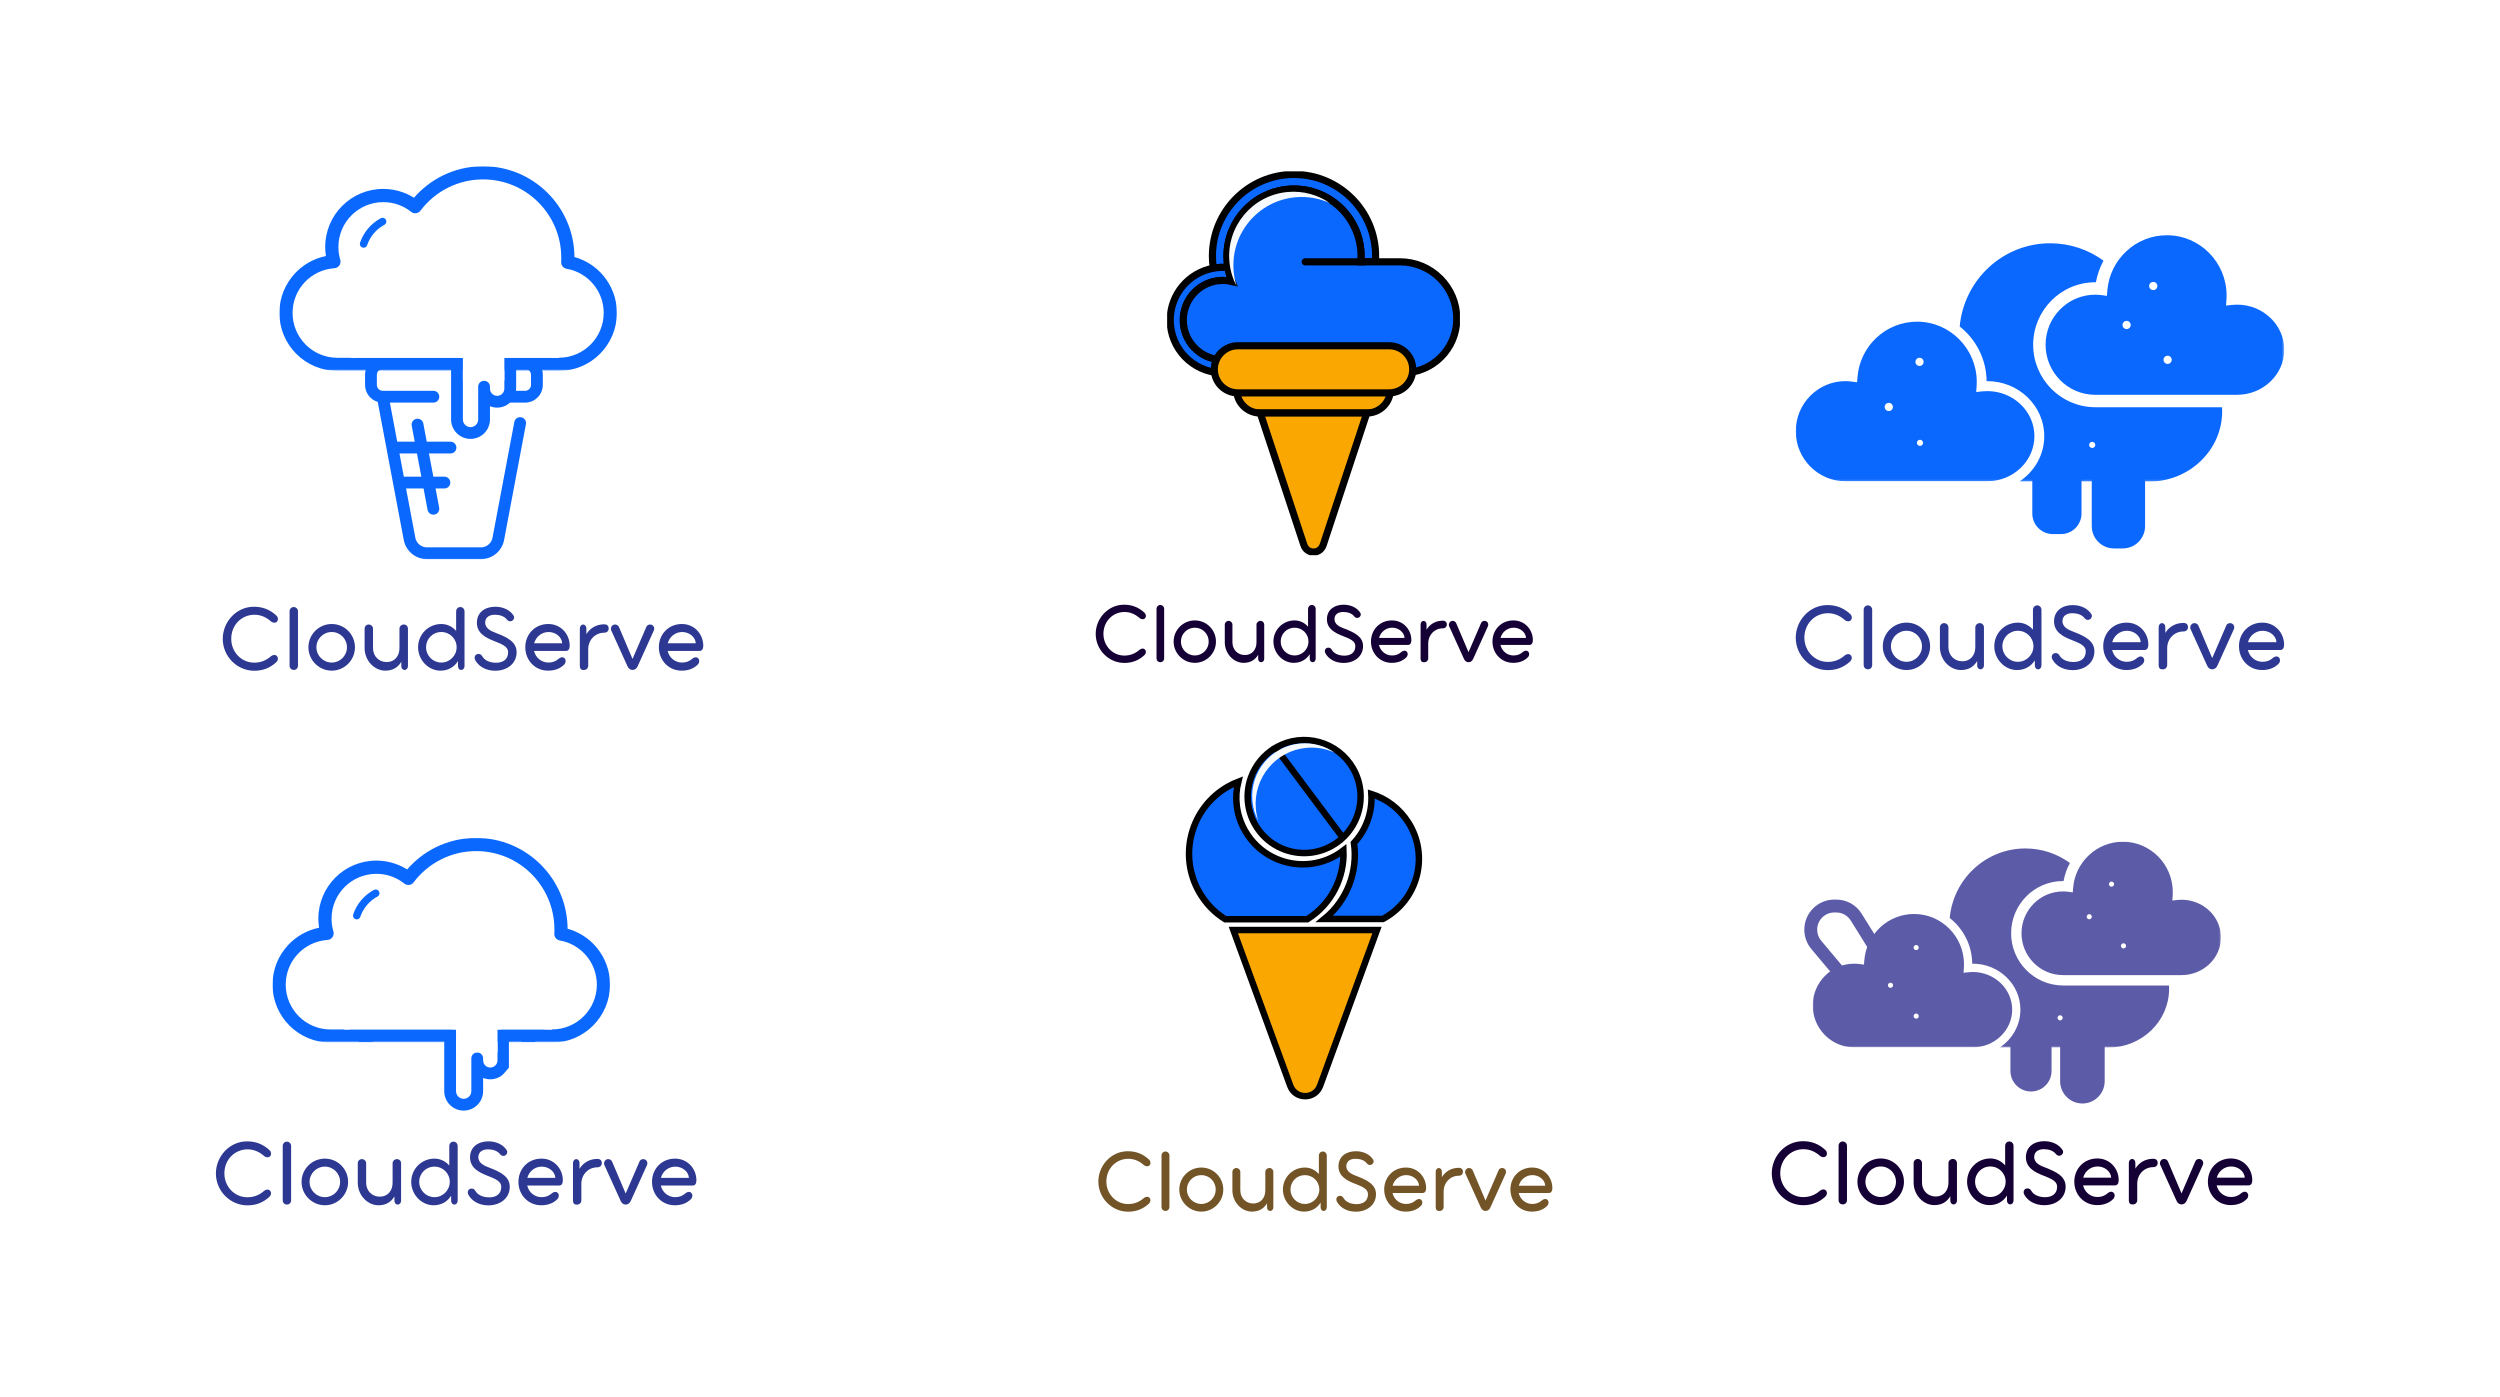 <svg width="1459" height="815" viewBox="0 0 1459 815" fill="none" xmlns="http://www.w3.org/2000/svg">
<rect width="1459" height="815" fill="white"/>
<path fill-rule="evenodd" clip-rule="evenodd" d="M1095.9 548.396L1086.46 533.247C1083.25 528.08 1077.71 525 1071.64 525H1070.48C1060.84 525 1053 532.874 1053 542.55C1053 544.618 1053.36 546.642 1054.06 548.577C1054.76 550.5 1055.79 552.29 1057.12 553.865L1071.31 570.786C1073.72 569.576 1076.36 568.76 1079.14 568.421L1062.85 549.007C1062.09 548.109 1061.51 547.097 1061.11 545.997C1060.71 544.884 1060.5 543.727 1060.5 542.55C1060.5 537.023 1064.98 532.526 1070.48 532.526H1071.64C1075.11 532.526 1078.27 534.291 1080.11 537.244L1091.18 555.027C1092.43 552.623 1094.01 550.39 1095.9 548.396Z" fill="#5C5BA8"/>
<mask id="mask0_568_4300" style="mask-type:luminance" maskUnits="userSpaceOnUse" x="1057" y="491" width="239" height="121">
<path d="M1057.9 491H1295.9V611.214H1057.9V491Z" fill="white"/>
</mask>
<g mask="url(#mask0_568_4300)">
<path d="M1174.31 589.249C1174.31 577.131 1164 567.259 1151.31 567.259C1150.48 567.259 1149.63 567.303 1148.77 567.398L1145.92 567.714L1146.12 564.824C1146.16 564.128 1146.19 563.464 1146.19 562.787C1146.19 546.59 1133.12 533.398 1117.07 533.398C1109.69 533.398 1102.65 536.18 1097.26 541.24C1091.88 546.255 1088.6 553.067 1088.02 560.416L1087.81 562.958L1085.31 562.629C1084.25 562.49 1083.18 562.401 1082.09 562.401C1068.76 562.401 1057.9 573.355 1057.9 586.82C1057.9 600.209 1068.69 611.163 1081.96 611.232H1151.45C1164.04 611.169 1174.31 601.303 1174.31 589.249ZM1296.16 547.084C1296.16 534.966 1285.85 525.087 1273.16 525.087C1272.33 525.087 1271.48 525.138 1270.63 525.227L1267.77 525.543L1267.98 522.665C1268.02 521.969 1268.04 521.293 1268.04 520.616C1268.04 504.426 1254.97 491.227 1238.92 491.227C1231.54 491.227 1224.5 494.009 1219.11 499.081C1213.73 504.09 1210.45 510.902 1209.87 518.263L1209.66 520.806L1207.17 520.458C1206.1 520.331 1205.03 520.237 1203.95 520.237C1190.62 520.237 1179.75 531.184 1179.75 544.661C1179.75 558.05 1190.55 569.004 1203.82 569.067L1204.27 569.074H1272.94L1273.3 569.067C1285.89 569.004 1296.16 559.144 1296.16 547.084ZM1208 503.654C1200.7 498.316 1191.72 495.16 1182.01 495.16C1158.91 495.16 1139.93 513.001 1137.86 535.75C1145.76 541.961 1150.89 551.587 1150.99 562.42C1151.11 562.401 1151.23 562.401 1151.31 562.401C1166.65 562.401 1179.11 574.456 1179.11 589.249C1179.11 598.438 1174.27 606.565 1166.94 611.409H1230.38C1250.01 611.308 1265.89 595.99 1265.89 577.087C1265.89 576.435 1265.87 575.778 1265.83 575.139H1204.21L1203.76 575.126C1187.09 574.968 1173.69 561.301 1173.69 544.661C1173.69 527.94 1187.18 514.178 1203.95 514.178C1204.07 514.178 1204.18 514.178 1204.29 514.178C1204.97 510.472 1206.22 506.93 1208 503.654Z" fill="#5C5BA8"/>
</g>
<path d="M1105.29 575C1105.29 576.104 1104.39 577 1103.29 577C1102.18 577 1101.29 576.104 1101.29 575C1101.29 573.896 1102.18 573 1103.29 573C1104.39 573 1105.29 573.896 1105.29 575Z" fill="white" stroke="#5C5BA8" stroke-linecap="round" stroke-linejoin="round"/>
<path d="M1120.29 593C1120.29 594.104 1119.39 595 1118.29 595C1117.18 595 1116.29 594.104 1116.29 593C1116.29 591.896 1117.18 591 1118.29 591C1119.39 591 1120.29 591.896 1120.29 593Z" fill="white" stroke="#5C5BA8" stroke-linecap="round" stroke-linejoin="round"/>
<path d="M1120.29 553C1120.29 554.104 1119.39 555 1118.29 555C1117.18 555 1116.29 554.104 1116.29 553C1116.29 551.896 1117.18 551 1118.29 551C1119.39 551 1120.29 551.896 1120.29 553Z" fill="white" stroke="#5C5BA8" stroke-linecap="round" stroke-linejoin="round"/>
<path d="M1230.29 516C1230.29 514.889 1231.18 514 1232.29 514C1233.39 514 1234.29 514.889 1234.29 516C1234.29 517.104 1233.39 518 1232.29 518C1231.18 518 1230.29 517.104 1230.29 516Z" fill="white" stroke="#5C5BA8" stroke-linecap="round" stroke-linejoin="round"/>
<path d="M1217.29 535C1217.29 533.896 1218.18 533 1219.29 533C1220.39 533 1221.29 533.896 1221.29 535C1221.29 536.104 1220.39 537 1219.29 537C1218.18 537 1217.29 536.104 1217.29 535Z" fill="white" stroke="#5C5BA8" stroke-linecap="round" stroke-linejoin="round"/>
<path d="M1237.29 552C1237.29 550.896 1238.18 550 1239.29 550C1240.39 550 1241.29 550.896 1241.29 552C1241.29 553.104 1240.39 554 1239.29 554C1238.18 554 1237.29 553.104 1237.29 552Z" fill="white" stroke="#5C5BA8" stroke-linecap="round" stroke-linejoin="round"/>
<path d="M1200.29 594C1200.29 592.896 1201.18 592 1202.29 592C1203.39 592 1204.29 592.896 1204.29 594C1204.29 595.104 1203.39 596 1202.29 596C1201.18 596 1200.29 595.104 1200.29 594Z" fill="white" stroke="#5C5BA8" stroke-linecap="round" stroke-linejoin="round"/>
<path d="M1173.29 610H1197.29V625C1197.29 631.627 1191.92 637 1185.29 637V637C1178.66 637 1173.29 631.627 1173.29 625V610Z" fill="#5C5BA8"/>
<path d="M1202.29 609H1228.29V631C1228.29 638.18 1222.47 644 1215.29 644V644C1208.11 644 1202.29 638.18 1202.29 631V609Z" fill="#5C5BA8"/>
<path d="M1052.4 703.354C1057.18 703.354 1061.45 701.875 1065.27 698.344C1066.23 697.375 1066.52 696.01 1065.72 694.927C1064.92 693.844 1063.33 693.958 1062.24 694.813C1059.46 697.318 1056.15 698.63 1052.4 698.63C1044.71 698.63 1038.95 692.25 1038.95 684.734C1038.95 676.589 1045.05 670.667 1052.51 670.667C1056.15 670.667 1059.51 672.146 1062.24 674.656C1063.33 675.51 1064.92 675.62 1065.78 674.542C1066.52 673.516 1066.29 672.036 1065.27 671.125C1061.51 667.651 1057.29 666 1052.22 666C1041.74 666 1034 674.995 1034 684.734C1034 694.927 1042.31 703.354 1052.4 703.354Z" fill="#150035"/>
<path d="M1073 700.34C1073 702.048 1074.25 702.902 1075.51 702.902C1076.7 702.902 1077.9 701.991 1077.9 700.34V668.673C1077.9 667.251 1076.76 666.168 1075.39 666.168C1074.08 666.168 1073 667.251 1073 668.673V700.34Z" fill="#150035"/>
<path d="M1097.6 703.302C1105.06 703.302 1111.15 697.151 1111.15 689.688C1111.15 682.115 1105.06 676.078 1097.6 676.078C1090.14 676.078 1083.99 682.115 1083.99 689.688C1083.99 697.151 1090.14 703.302 1097.6 703.302ZM1097.6 698.573C1092.65 698.573 1088.66 694.531 1088.66 689.688C1088.66 684.734 1092.65 680.75 1097.6 680.75C1102.55 680.75 1106.49 684.734 1106.49 689.688C1106.49 694.531 1102.55 698.573 1097.6 698.573Z" fill="#150035"/>
<path d="M1139.68 676.363C1138.32 676.363 1137.12 677.441 1137.12 678.811V690.03C1137.18 694.811 1134.27 698.285 1129.66 698.285C1125.1 698.285 1121.68 694.868 1121.68 690.145V678.811C1121.68 677.441 1120.55 676.363 1119.18 676.363C1117.87 676.363 1116.79 677.441 1116.79 678.811V690.145C1116.79 697.374 1122.43 703.301 1128.86 703.301C1133.3 703.301 1136.27 701.363 1138.2 698.118V700.509C1138.2 702.275 1139.23 702.9 1140.14 702.9C1141.16 702.9 1142.08 701.931 1142.08 700.733V678.811C1142.08 677.441 1141.05 676.363 1139.68 676.363Z" fill="#150035"/>
<path d="M1172.65 666.168C1171.23 666.168 1170.2 667.309 1170.2 668.73V680.121C1168.09 677.673 1165.08 676.079 1161.54 676.079C1154.03 676.079 1147.99 682.116 1147.99 689.632C1147.99 697.095 1154.03 703.303 1161.03 703.303C1165.53 703.303 1169.12 701.194 1171.28 697.72V700.397C1171.28 702.277 1172.3 702.902 1173.22 702.902C1174.18 702.902 1175.1 701.934 1175.1 700.626V668.73C1175.1 667.309 1174.02 666.168 1172.65 666.168ZM1161.54 698.574C1156.59 698.574 1152.66 694.533 1152.66 689.632C1152.66 684.678 1156.59 680.751 1161.54 680.751C1166.5 680.751 1170.49 684.678 1170.49 689.632C1170.49 694.533 1166.5 698.574 1161.54 698.574Z" fill="#150035"/>
<path d="M1192.97 703.354C1200.15 703.354 1205.5 699.026 1205.5 692.536C1205.5 686.557 1200.15 683.88 1193.48 681.318C1190.97 680.349 1187.16 678.927 1187.16 675.224C1187.16 671.865 1190.01 670.667 1192.74 670.667C1195.59 670.667 1198.27 671.464 1199.86 673.516C1201.06 674.995 1202.65 674.542 1203.33 673.854C1203.9 673.286 1204.36 672.203 1203.79 671.292C1201.68 667.818 1197.47 666 1193.03 666C1187.16 666 1182.32 669.188 1182.32 675.339C1182.32 681.49 1187.44 684.109 1192.57 686.099C1197.24 687.922 1200.54 689.349 1200.54 692.536C1200.54 696.865 1197.41 698.688 1193.48 698.688C1189.5 698.688 1186.59 697.036 1185.45 694.927C1184.71 693.62 1183.8 693.563 1183.17 693.563C1181.35 693.563 1180.44 695.443 1181.35 697.151C1183.06 700.396 1187.1 703.354 1192.97 703.354Z" fill="#150035"/>
<path d="M1224 676.078C1216.14 676.078 1210.56 682.115 1210.56 689.63C1210.56 697.151 1216.14 703.302 1223.89 703.302C1227.98 703.302 1231.12 701.932 1233.28 699.714C1234.36 698.573 1234.31 697.094 1233.68 696.297C1232.66 694.984 1231.01 695.5 1230.04 696.354C1228.39 697.833 1226.51 698.573 1224.06 698.573C1219.96 698.573 1216.6 695.724 1215.69 691.797H1234.31C1235.79 691.797 1236.47 690.542 1236.47 688.776C1236.47 682 1231.35 676.078 1224 676.078ZM1215.74 687.297C1216.77 683.536 1220.07 680.75 1224.17 680.75C1228.33 680.75 1231.92 683.708 1232.09 687.297H1215.74Z" fill="#150035"/>
<path d="M1256.68 676.25C1252.07 676.25 1248.43 678.411 1246.2 682V678.87C1246.2 677.047 1245.18 676.365 1244.27 676.365C1243.3 676.365 1242.39 677.385 1242.39 678.641V700.625C1242.39 701.875 1243.02 702.901 1244.27 702.901C1244.38 702.901 1244.49 702.901 1244.61 702.901H1244.9C1246.2 702.901 1247.29 701.818 1247.29 700.453V690.771C1247.29 685.417 1251.27 681.146 1256.68 681.146C1258.39 681.146 1259.24 679.896 1259.24 678.641C1259.24 677.443 1258.51 676.25 1256.68 676.25Z" fill="#150035"/>
<path d="M1273.14 702.9C1274.39 702.9 1275.53 702.16 1276.16 700.681L1285.56 679.895C1286.3 678.238 1285.27 676.421 1283.45 676.363C1282.37 676.363 1281.46 676.931 1281.17 677.842L1273.14 696.462L1265.23 677.842C1264.83 676.874 1263.86 676.363 1262.89 676.363C1261.01 676.421 1260.1 678.467 1260.73 679.837L1270.18 700.681C1270.81 702.16 1271.89 702.9 1273.14 702.9Z" fill="#150035"/>
<path d="M1301.95 676.078C1294.09 676.078 1288.52 682.115 1288.52 689.63C1288.52 697.151 1294.09 703.302 1301.84 703.302C1305.94 703.302 1309.07 701.932 1311.23 699.714C1312.32 698.573 1312.26 697.094 1311.64 696.297C1310.61 694.984 1308.96 695.5 1307.99 696.354C1306.34 697.833 1304.46 698.573 1302.01 698.573C1297.91 698.573 1294.55 695.724 1293.64 691.797H1312.26C1313.74 691.797 1314.43 690.542 1314.43 688.776C1314.43 682 1309.3 676.078 1301.95 676.078ZM1293.7 687.297C1294.72 683.536 1298.03 680.75 1302.13 680.75C1306.28 680.75 1309.87 683.708 1310.04 687.297H1293.7Z" fill="#150035"/>
<mask id="mask1_568_4300" style="mask-type:luminance" maskUnits="userSpaceOnUse" x="205" y="119" width="119" height="208">
<path d="M205 119.094H324V326.821H205V119.094Z" fill="white"/>
</mask>
<g mask="url(#mask1_568_4300)">
<path d="M319.811 192.27C321.005 188.125 321.716 183.898 321.937 179.598C322.166 175.29 321.896 171.014 321.144 166.771C320.383 162.528 319.157 158.424 317.465 154.459C315.764 150.494 313.647 146.774 311.096 143.3C288.295 111.792 241.524 111.8 218.723 143.3C216.173 146.774 214.055 150.494 212.355 154.459C210.662 158.424 209.436 162.528 208.684 166.771C207.924 171.014 207.662 175.29 207.883 179.598C208.112 183.898 208.815 188.125 210.008 192.27C209.616 192.646 209.248 193.055 208.905 193.488C208.553 193.913 208.243 194.363 207.948 194.829C207.662 195.295 207.401 195.777 207.172 196.284C206.943 196.783 206.738 197.289 206.575 197.813C206.411 198.336 206.272 198.875 206.174 199.415C206.068 199.955 206.003 200.502 205.97 201.05C205.937 201.598 205.937 202.146 205.97 202.693C206.003 203.241 206.068 203.789 206.166 204.328C206.264 204.868 206.403 205.399 206.567 205.931C206.73 206.454 206.935 206.961 207.163 207.468C207.392 207.966 207.646 208.449 207.94 208.915C208.226 209.389 208.545 209.83 208.888 210.264C209.232 210.697 209.6 211.098 209.992 211.482C210.385 211.866 210.801 212.226 211.243 212.561C211.676 212.888 212.134 213.199 212.616 213.468C213.091 213.746 213.581 213.992 214.088 214.212C213.393 215.635 213.041 217.139 213.05 218.725V224.636C213.05 225.748 213.221 226.835 213.573 227.89C213.924 228.944 214.439 229.925 215.102 230.816C215.772 231.708 216.557 232.468 217.473 233.106C218.388 233.743 219.377 234.226 220.44 234.544L235.63 315.104C235.924 316.682 236.48 318.162 237.298 319.543C238.115 320.925 239.137 322.127 240.372 323.157C241.606 324.179 242.98 324.963 244.492 325.511C246.004 326.051 247.558 326.329 249.16 326.329H280.66C282.27 326.329 283.823 326.051 285.336 325.511C286.84 324.963 288.214 324.179 289.456 323.157C290.691 322.127 291.713 320.925 292.53 319.543C293.348 318.162 293.904 316.682 294.198 315.104L306.935 247.535C307.017 247.085 307.017 246.636 306.919 246.186C306.829 245.745 306.649 245.328 306.396 244.952C306.134 244.575 305.815 244.265 305.431 244.011C305.055 243.766 304.638 243.594 304.188 243.513C303.739 243.431 303.289 243.431 302.847 243.529C302.398 243.619 301.989 243.791 301.605 244.052C301.229 244.306 300.918 244.633 300.665 245.009C300.419 245.393 300.248 245.81 300.166 246.26L287.429 313.829C287.282 314.613 287.004 315.357 286.595 316.052C286.186 316.739 285.671 317.344 285.058 317.851C284.437 318.366 283.75 318.758 282.998 319.028C282.246 319.306 281.461 319.437 280.66 319.437H249.16C248.359 319.437 247.582 319.306 246.83 319.028C246.07 318.758 245.383 318.366 244.77 317.851C244.149 317.344 243.634 316.739 243.233 316.052C242.824 315.357 242.546 314.613 242.391 313.829L236.971 285.068H247.182L249.536 297.552C249.626 298.001 249.79 298.418 250.043 298.802C250.288 299.178 250.599 299.505 250.983 299.759C251.359 300.021 251.768 300.192 252.218 300.29C252.659 300.38 253.109 300.388 253.558 300.298C254.008 300.217 254.425 300.045 254.809 299.8C255.185 299.546 255.504 299.236 255.766 298.86C256.027 298.484 256.199 298.067 256.289 297.625C256.387 297.176 256.387 296.726 256.305 296.276L254.196 285.068H259.355C259.813 285.068 260.254 284.986 260.679 284.806C261.096 284.635 261.472 284.389 261.791 284.062C262.118 283.743 262.363 283.367 262.543 282.942C262.715 282.525 262.805 282.084 262.805 281.626C262.805 281.168 262.715 280.735 262.543 280.31C262.363 279.885 262.118 279.517 261.791 279.19C261.472 278.871 261.096 278.618 260.679 278.446C260.254 278.274 259.813 278.184 259.355 278.184H252.896L250.345 264.654H262.895C263.352 264.654 263.794 264.572 264.219 264.392C264.636 264.221 265.012 263.976 265.331 263.649C265.658 263.33 265.903 262.954 266.083 262.529C266.255 262.112 266.345 261.67 266.345 261.212C266.345 260.754 266.255 260.321 266.083 259.896C265.903 259.471 265.658 259.103 265.331 258.776C265.012 258.457 264.636 258.204 264.219 258.032C263.794 257.86 263.352 257.77 262.895 257.77H249.046L247.051 247.167C246.969 246.717 246.797 246.3 246.552 245.924C246.299 245.54 245.988 245.221 245.604 244.96C245.228 244.706 244.819 244.526 244.369 244.437C243.928 244.338 243.478 244.338 243.029 244.42C242.579 244.51 242.162 244.674 241.778 244.927C241.402 245.172 241.083 245.483 240.821 245.867C240.568 246.243 240.388 246.652 240.298 247.102C240.2 247.543 240.2 247.993 240.282 248.442L242.039 257.77H231.828L227.528 234.969H252.921C253.379 234.969 253.82 234.88 254.237 234.708C254.662 234.528 255.038 234.283 255.357 233.956C255.684 233.637 255.929 233.261 256.101 232.844C256.281 232.419 256.363 231.977 256.363 231.528C256.363 231.07 256.281 230.628 256.101 230.203C255.929 229.786 255.684 229.41 255.357 229.091C255.038 228.764 254.662 228.519 254.237 228.339C253.82 228.168 253.379 228.078 252.921 228.078H223.375C222.917 228.078 222.484 227.996 222.059 227.816C221.642 227.644 221.266 227.391 220.947 227.072C220.62 226.745 220.375 226.377 220.195 225.952C220.023 225.535 219.933 225.094 219.933 224.636V218.717C219.933 218.267 220.023 217.826 220.195 217.401C220.375 216.984 220.62 216.608 220.947 216.289C221.266 215.962 221.642 215.717 222.059 215.537C222.484 215.365 222.917 215.275 223.375 215.275H263.254V244.813C263.254 245.557 263.328 246.292 263.475 247.02C263.614 247.748 263.835 248.459 264.121 249.145C264.407 249.832 264.75 250.486 265.167 251.108C265.584 251.729 266.05 252.301 266.582 252.824C267.105 253.348 267.677 253.822 268.298 254.231C268.92 254.647 269.574 254.999 270.261 255.285C270.947 255.563 271.659 255.784 272.386 255.923C273.122 256.07 273.858 256.144 274.602 256.144C275.346 256.144 276.081 256.07 276.809 255.923C277.545 255.784 278.256 255.563 278.943 255.285C279.629 254.999 280.284 254.647 280.905 254.231C281.518 253.822 282.09 253.348 282.622 252.824C283.145 252.301 283.619 251.729 284.028 251.108C284.445 250.486 284.796 249.832 285.082 249.145C285.369 248.459 285.581 247.748 285.728 247.02C285.875 246.292 285.949 245.557 285.949 244.813V237.079C286.922 237.479 287.936 237.733 288.982 237.839C290.029 237.953 291.067 237.913 292.105 237.725C293.143 237.537 294.133 237.21 295.073 236.744C296.013 236.278 296.871 235.681 297.648 234.969H306.445C307.123 234.969 307.793 234.904 308.464 234.765C309.126 234.634 309.772 234.438 310.401 234.176C311.023 233.915 311.62 233.604 312.184 233.22C312.748 232.844 313.271 232.419 313.745 231.936C314.227 231.462 314.661 230.939 315.037 230.375C315.413 229.811 315.732 229.214 315.985 228.593C316.247 227.963 316.443 227.317 316.582 226.655C316.713 225.985 316.778 225.314 316.778 224.636V218.717C316.778 217.139 316.435 215.635 315.74 214.212C316.247 213.992 316.737 213.746 317.211 213.468C317.686 213.199 318.143 212.888 318.585 212.561C319.018 212.226 319.435 211.866 319.828 211.482C320.228 211.098 320.596 210.697 320.939 210.264C321.283 209.83 321.602 209.389 321.888 208.915C322.174 208.449 322.435 207.966 322.664 207.468C322.893 206.961 323.09 206.454 323.261 205.931C323.425 205.399 323.556 204.868 323.654 204.328C323.76 203.789 323.825 203.241 323.858 202.693C323.891 202.146 323.891 201.598 323.858 201.05C323.825 200.502 323.752 199.955 323.654 199.415C323.547 198.875 323.417 198.336 323.253 197.813C323.081 197.289 322.885 196.783 322.656 196.284C322.427 195.777 322.166 195.295 321.871 194.829C321.585 194.363 321.266 193.913 320.923 193.488C320.58 193.055 320.212 192.646 319.811 192.27ZM243.339 264.654L245.89 278.184H235.679L233.128 264.654H243.339ZM309.895 224.636C309.886 225.094 309.805 225.535 309.625 225.952C309.453 226.377 309.2 226.745 308.881 227.072C308.562 227.391 308.186 227.644 307.761 227.816C307.344 227.996 306.902 228.078 306.445 228.078H301.155C301.253 227.154 301.229 227.677 301.229 215.275H306.445C306.902 215.275 307.344 215.365 307.761 215.537C308.186 215.717 308.562 215.962 308.881 216.289C309.2 216.608 309.453 216.984 309.625 217.401C309.805 217.826 309.886 218.267 309.895 218.717V224.636ZM310.5 208.392H297.779C297.329 208.392 296.888 208.473 296.462 208.653C296.046 208.825 295.669 209.078 295.342 209.397C295.024 209.724 294.778 210.092 294.599 210.517C294.427 210.934 294.337 211.376 294.337 211.833V226.819C294.337 227.375 294.231 227.914 294.018 228.421C293.806 228.936 293.503 229.394 293.111 229.786C292.718 230.179 292.26 230.481 291.745 230.694C291.238 230.906 290.699 231.013 290.143 231.013C289.587 231.013 289.056 230.906 288.541 230.694C288.026 230.481 287.568 230.179 287.175 229.786C286.783 229.394 286.48 228.936 286.268 228.421C286.055 227.914 285.949 227.375 285.949 226.819V225.666C285.949 225.208 285.859 224.767 285.687 224.35C285.516 223.925 285.262 223.549 284.943 223.23C284.616 222.903 284.249 222.657 283.823 222.486C283.398 222.306 282.965 222.224 282.507 222.224C282.049 222.224 281.608 222.306 281.191 222.486C280.766 222.657 280.398 222.903 280.071 223.23C279.752 223.549 279.499 223.925 279.327 224.35C279.147 224.767 279.065 225.208 279.065 225.666V244.813C279.065 245.401 278.951 245.965 278.722 246.513C278.493 247.061 278.174 247.543 277.757 247.96C277.332 248.377 276.85 248.704 276.31 248.925C275.763 249.154 275.19 249.268 274.602 249.268C274.013 249.268 273.441 249.154 272.893 248.925C272.345 248.704 271.863 248.377 271.446 247.96C271.029 247.543 270.71 247.061 270.481 246.513C270.252 245.965 270.138 245.401 270.138 244.813V211.833C270.138 211.376 270.048 210.934 269.876 210.517C269.705 210.092 269.451 209.724 269.132 209.397C268.805 209.078 268.437 208.825 268.012 208.653C267.587 208.473 267.154 208.392 266.696 208.392H219.32C218.617 208.392 217.93 208.277 217.268 208.056C216.598 207.836 215.985 207.509 215.421 207.083C214.856 206.667 214.374 206.168 213.973 205.587C213.573 205.007 213.279 204.377 213.082 203.707C212.886 203.028 212.804 202.342 212.829 201.639C212.853 200.936 212.992 200.249 213.246 199.595C213.491 198.933 213.834 198.336 214.284 197.788C214.726 197.24 215.249 196.783 215.837 196.398C216.508 195.981 216.966 195.401 217.235 194.657C217.497 193.913 217.505 193.169 217.26 192.417C216.001 188.656 215.208 184.798 214.873 180.841C214.546 176.884 214.685 172.943 215.298 169.019C215.911 165.103 216.974 161.31 218.503 157.639C220.023 153.977 221.953 150.543 224.307 147.338C244.353 119.64 285.467 119.632 305.513 147.338C307.867 150.535 309.796 153.968 311.325 157.639C312.846 161.302 313.917 165.095 314.53 169.019C315.143 172.943 315.282 176.884 314.947 180.841C314.62 184.798 313.819 188.656 312.56 192.417C312.314 193.169 312.323 193.913 312.592 194.657C312.854 195.401 313.32 195.981 313.982 196.398C314.579 196.783 315.094 197.24 315.544 197.788C315.985 198.336 316.337 198.933 316.582 199.595C316.827 200.249 316.966 200.936 316.999 201.639C317.023 202.342 316.942 203.028 316.745 203.707C316.549 204.377 316.247 205.007 315.846 205.587C315.446 206.168 314.963 206.667 314.407 207.083C313.843 207.509 313.23 207.836 312.56 208.056C311.889 208.277 311.203 208.392 310.5 208.392Z" fill="#0A68FF"/>
</g>
<path d="M205 119.094H228.5H231.5H252H299L320 130.094L327 208.094H205V119.094Z" fill="white"/>
<path d="M148.396 391.448C153.177 391.448 157.448 389.969 161.266 386.438C162.234 385.469 162.516 384.104 161.719 383.021C160.922 381.938 159.328 382.052 158.245 382.906C155.458 385.411 152.151 386.724 148.396 386.724C140.708 386.724 134.953 380.344 134.953 372.828C134.953 364.682 141.047 358.76 148.51 358.76C152.151 358.76 155.51 360.24 158.245 362.75C159.328 363.604 160.922 363.714 161.776 362.635C162.516 361.609 162.292 360.13 161.266 359.219C157.505 355.745 153.292 354.094 148.224 354.094C137.745 354.094 130 363.089 130 372.828C130 383.021 138.313 391.448 148.396 391.448Z" fill="#2C3892"/>
<path d="M169 388.434C169 390.142 170.25 390.996 171.505 390.996C172.698 390.996 173.896 390.085 173.896 388.434V356.767C173.896 355.345 172.755 354.262 171.391 354.262C170.078 354.262 169 355.345 169 356.767V388.434Z" fill="#2C3892"/>
<path d="M193.602 391.396C201.06 391.396 207.154 385.245 207.154 377.781C207.154 370.208 201.06 364.172 193.602 364.172C186.138 364.172 179.992 370.208 179.992 377.781C179.992 385.245 186.138 391.396 193.602 391.396ZM193.602 386.667C188.648 386.667 184.659 382.625 184.659 377.781C184.659 372.828 188.648 368.844 193.602 368.844C198.555 368.844 202.487 372.828 202.487 377.781C202.487 382.625 198.555 386.667 193.602 386.667Z" fill="#2C3892"/>
<path d="M235.685 364.457C234.315 364.457 233.122 365.535 233.122 366.905V378.124C233.18 382.905 230.273 386.379 225.659 386.379C221.102 386.379 217.685 382.962 217.685 378.238V366.905C217.685 365.535 216.549 364.457 215.18 364.457C213.872 364.457 212.789 365.535 212.789 366.905V378.238C212.789 385.467 218.43 391.395 224.862 391.395C229.305 391.395 232.268 389.457 234.201 386.212V388.603C234.201 390.368 235.227 390.993 236.138 390.993C237.164 390.993 238.076 390.025 238.076 388.827V366.905C238.076 365.535 237.049 364.457 235.685 364.457Z" fill="#2C3892"/>
<path d="M268.648 354.262C267.227 354.262 266.201 355.402 266.201 356.824V368.215C264.091 365.767 261.076 364.173 257.544 364.173C250.029 364.173 243.992 370.21 243.992 377.725C243.992 385.189 250.029 391.397 257.029 391.397C261.529 391.397 265.117 389.288 267.284 385.814V388.491C267.284 390.371 268.305 390.996 269.216 390.996C270.185 390.996 271.096 390.027 271.096 388.72V356.824C271.096 355.402 270.018 354.262 268.648 354.262ZM257.544 386.668C252.591 386.668 248.659 382.626 248.659 377.725C248.659 372.772 252.591 368.845 257.544 368.845C262.497 368.845 266.487 372.772 266.487 377.725C266.487 382.626 262.497 386.668 257.544 386.668Z" fill="#2C3892"/>
<path d="M288.97 391.448C296.147 391.448 301.496 387.12 301.496 380.63C301.496 374.651 296.147 371.974 289.48 369.411C286.975 368.443 283.162 367.021 283.162 363.318C283.162 359.958 286.006 358.76 288.74 358.76C291.589 358.76 294.266 359.557 295.86 361.609C297.058 363.089 298.652 362.635 299.334 361.948C299.902 361.38 300.36 360.297 299.787 359.385C297.683 355.911 293.47 354.094 289.027 354.094C283.162 354.094 278.319 357.281 278.319 363.432C278.319 369.583 283.444 372.203 288.569 374.193C293.24 376.016 296.542 377.443 296.542 380.63C296.542 384.958 293.412 386.781 289.48 386.781C285.496 386.781 282.589 385.13 281.454 383.021C280.709 381.714 279.798 381.656 279.173 381.656C277.35 381.656 276.438 383.536 277.35 385.245C279.058 388.49 283.105 391.448 288.97 391.448Z" fill="#2C3892"/>
<path d="M320 364.172C312.141 364.172 306.562 370.208 306.562 377.724C306.562 385.245 312.141 391.396 319.885 391.396C323.984 391.396 327.12 390.026 329.281 387.807C330.365 386.667 330.307 385.188 329.682 384.391C328.656 383.078 327.005 383.594 326.036 384.448C324.385 385.927 322.505 386.667 320.057 386.667C315.958 386.667 312.599 383.818 311.688 379.891H330.307C331.786 379.891 332.474 378.635 332.474 376.87C332.474 370.094 327.349 364.172 320 364.172ZM311.745 375.391C312.766 371.63 316.073 368.844 320.172 368.844C324.328 368.844 327.917 371.802 328.089 375.391H311.745Z" fill="#2C3892"/>
<path d="M352.682 364.344C348.073 364.344 344.427 366.505 342.203 370.094V366.964C342.203 365.141 341.177 364.458 340.271 364.458C339.302 364.458 338.391 365.479 338.391 366.734V388.719C338.391 389.969 339.016 390.995 340.271 390.995C340.38 390.995 340.495 390.995 340.609 390.995H340.896C342.203 390.995 343.286 389.911 343.286 388.547V378.865C343.286 373.51 347.271 369.24 352.682 369.24C354.391 369.24 355.245 367.99 355.245 366.734C355.245 365.536 354.505 364.344 352.682 364.344Z" fill="#2C3892"/>
<path d="M369.144 390.993C370.394 390.993 371.534 390.254 372.159 388.775L381.56 367.988C382.3 366.332 381.274 364.514 379.451 364.457C378.368 364.457 377.456 365.025 377.175 365.936L369.144 384.556L361.227 365.936C360.826 364.967 359.862 364.457 358.894 364.457C357.013 364.514 356.102 366.561 356.727 367.931L366.18 388.775C366.81 390.254 367.888 390.993 369.144 390.993Z" fill="#2C3892"/>
<path d="M397.953 364.172C390.094 364.172 384.516 370.208 384.516 377.724C384.516 385.245 390.094 391.396 397.839 391.396C401.938 391.396 405.073 390.026 407.234 387.807C408.318 386.667 408.26 385.188 407.635 384.391C406.609 383.078 404.958 383.594 403.99 384.448C402.339 385.927 400.458 386.667 398.01 386.667C393.911 386.667 390.552 383.818 389.641 379.891H408.26C409.74 379.891 410.427 378.635 410.427 376.87C410.427 370.094 405.302 364.172 397.953 364.172ZM389.698 375.391C390.719 371.63 394.026 368.844 398.125 368.844C402.281 368.844 405.87 371.802 406.042 375.391H389.698Z" fill="#2C3892"/>
<mask id="mask2_568_4300" style="mask-type:luminance" maskUnits="userSpaceOnUse" x="163" y="97" width="198" height="120">
<path d="M163 97H360.328V216.092H163V97Z" fill="white"/>
</mask>
<g mask="url(#mask2_568_4300)">
<path d="M293.912 173.325C293.912 175.444 292.192 177.169 290.073 177.169C287.954 177.169 286.229 175.444 286.229 173.325V144.675C286.229 142.556 287.954 140.836 290.073 140.836C292.192 140.836 293.912 142.556 293.912 144.675V173.325ZM236.766 148.542C233.497 148.542 230.472 150.307 228.245 153.173C225.795 156.311 224.292 160.68 224.292 165.579C224.292 170.482 225.795 174.851 228.245 177.984C230.472 180.855 233.497 182.62 236.766 182.62C240.03 182.62 243.054 180.855 245.286 177.984C247.736 174.851 249.234 170.482 249.234 165.579C249.234 160.68 247.736 156.311 245.286 153.173C243.032 150.307 240.03 148.542 236.766 148.542ZM326.162 216.459H196.901C187.565 216.459 179.089 212.661 172.95 206.548C166.838 200.432 163.039 191.956 163.039 182.62C163.039 173.701 166.507 165.579 172.18 159.512C176.902 154.454 183.173 150.837 190.213 149.424L190.145 148.981C189.905 147.369 189.792 145.734 189.792 144.105C189.792 134.742 193.591 126.289 199.703 120.154C205.842 114.037 214.295 110.243 223.654 110.243C227.538 110.243 231.292 110.904 234.801 112.14C237.205 112.978 239.482 114.082 241.601 115.409C246.192 110.112 251.797 105.738 258.086 102.582C265.284 99.006 273.362 97 281.905 97C296.647 97 309.98 102.981 319.629 112.625C329.209 122.205 335.167 135.407 335.253 149.995C341.922 151.851 347.772 155.691 352.096 160.856C357.04 166.751 360.019 174.321 360.019 182.598C360.019 191.956 356.225 200.409 350.108 206.548C343.973 212.683 335.52 216.459 326.162 216.459ZM286.206 208.753V189.045C283.204 188.361 280.515 186.813 278.396 184.717C275.481 181.805 273.647 177.762 273.647 173.307V144.675C273.647 142.556 275.372 140.836 277.491 140.836C279.61 140.836 281.33 142.556 281.33 144.675V173.325C281.33 175.643 282.281 177.762 283.802 179.288C285.323 180.809 287.442 181.76 289.76 181.76H290.29C292.608 181.76 294.727 180.809 296.253 179.288C297.774 177.762 298.725 175.643 298.725 173.325V144.675C298.725 142.556 300.445 140.836 302.564 140.836C304.683 140.836 306.426 142.556 306.426 144.675V173.325C306.426 177.762 304.615 181.805 301.681 184.739C299.563 186.858 296.869 188.379 293.867 189.068V208.776H326.162C333.379 208.776 339.912 205.842 344.657 201.115C349.384 196.393 352.317 189.837 352.317 182.62C352.317 176.218 350.022 170.346 346.201 165.8C342.316 161.187 336.888 157.923 330.685 156.859C328.679 156.505 327.307 154.676 327.506 152.666C327.529 152.25 327.552 151.896 327.552 151.607C327.552 151.521 327.552 151.122 327.552 150.348C327.552 137.743 322.431 126.334 314.173 118.058C305.942 109.799 294.51 104.701 281.905 104.701C274.575 104.701 267.666 106.422 261.531 109.491C255.152 112.67 249.633 117.306 245.395 122.934C244.114 124.636 241.71 124.967 240.03 123.708L239.944 123.64C237.671 121.829 235.086 120.376 232.283 119.402C229.612 118.474 226.701 117.967 223.654 117.967C216.437 117.967 209.904 120.905 205.154 125.628C200.432 130.35 197.498 136.906 197.498 144.123C197.498 145.449 197.584 146.708 197.761 147.921C197.937 149.18 198.227 150.393 198.58 151.607C199.173 153.64 198.028 155.781 195.995 156.397C195.665 156.487 195.357 156.551 195.026 156.551C188.226 157.035 182.154 160.105 177.785 164.764C173.416 169.423 170.745 175.711 170.745 182.643C170.745 189.86 173.679 196.393 178.406 201.138C183.128 205.865 189.684 208.799 196.901 208.799H232.614V189.815C228.553 188.778 224.976 186.26 222.219 182.729C218.755 178.292 216.613 172.248 216.613 165.601C216.613 158.959 218.755 152.911 222.219 148.474C225.881 143.769 231.025 140.858 236.788 140.858C242.525 140.858 247.668 143.769 251.353 148.474C254.821 152.911 256.963 158.959 256.963 165.601C256.963 172.248 254.821 178.292 251.353 182.729C248.465 186.437 244.643 189.022 240.342 189.95V208.776H286.206V208.753Z" fill="#0A68FF"/>
<path d="M205 134.094H228.5H231.5H252H299L320 143.24L326.173 208.883H205V134.094Z" fill="white"/>
<path d="M222.245 127.342C219.386 128.874 216.902 130.879 214.808 133.353C212.709 135.832 211.146 138.608 210.11 141.686C210.021 141.962 209.985 142.249 210.006 142.535C210.027 142.827 210.105 143.103 210.235 143.363C210.365 143.624 210.537 143.847 210.756 144.035C210.98 144.228 211.224 144.368 211.501 144.462C211.777 144.551 212.058 144.587 212.349 144.566C212.641 144.545 212.917 144.472 213.178 144.342C213.433 144.212 213.662 144.035 213.849 143.816C214.042 143.597 214.183 143.347 214.277 143.071C215.131 140.535 216.422 138.238 218.152 136.191C219.881 134.144 221.933 132.488 224.297 131.222C224.553 131.087 224.771 130.91 224.959 130.686C225.141 130.462 225.277 130.212 225.365 129.931C225.448 129.655 225.48 129.368 225.448 129.082C225.422 128.79 225.344 128.519 225.209 128.264C225.073 128.004 224.891 127.785 224.667 127.597C224.443 127.415 224.193 127.28 223.917 127.191C223.641 127.108 223.355 127.077 223.068 127.103C222.777 127.129 222.506 127.207 222.245 127.342Z" fill="#0A68FF"/>
</g>
<path d="M270.14 186.094H294.342V222.094H270.141L270.14 186.094Z" fill="white"/>
<mask id="mask3_568_4300" style="mask-type:luminance" maskUnits="userSpaceOnUse" x="1048" y="137" width="285" height="144">
<path d="M1048 137H1332.77V280.839H1048V137Z" fill="white"/>
</mask>
<g mask="url(#mask3_568_4300)">
<path d="M1187.29 254.555C1187.29 240.056 1174.95 228.243 1159.77 228.243C1158.78 228.243 1157.76 228.296 1156.73 228.41L1153.32 228.788L1153.56 225.33C1153.61 224.497 1153.64 223.703 1153.64 222.893C1153.64 203.513 1138.01 187.728 1118.8 187.728C1109.97 187.728 1101.55 191.058 1095.09 197.111C1088.66 203.112 1084.73 211.262 1084.04 220.055L1083.79 223.097L1080.8 222.704C1079.53 222.537 1078.25 222.432 1076.94 222.432C1060.99 222.432 1048 235.538 1048 251.649C1048 267.669 1060.92 280.775 1076.79 280.858H1159.94C1175 280.783 1187.29 268.978 1187.29 254.555ZM1333.09 204.104C1333.09 189.605 1320.75 177.785 1305.57 177.785C1304.58 177.785 1303.55 177.845 1302.53 177.951L1299.11 178.33L1299.36 174.886C1299.41 174.054 1299.44 173.244 1299.44 172.435C1299.44 153.062 1283.8 137.27 1264.6 137.27C1255.77 137.27 1247.34 140.599 1240.89 146.668C1234.46 152.661 1230.53 160.811 1229.83 169.62L1229.58 172.662L1226.6 172.245C1225.33 172.094 1224.04 171.981 1222.76 171.981C1206.8 171.981 1193.8 185.08 1193.8 201.205C1193.8 217.225 1206.72 230.332 1222.59 230.407L1223.14 230.415H1305.3L1305.73 230.407C1320.8 230.332 1333.09 218.534 1333.09 204.104ZM1227.6 152.139C1218.86 145.752 1208.12 141.976 1196.5 141.976C1168.86 141.976 1146.16 163.324 1143.68 190.543C1153.13 197.974 1159.26 209.492 1159.39 222.454C1159.53 222.432 1159.67 222.432 1159.77 222.432C1178.12 222.432 1193.03 236.855 1193.03 254.555C1193.03 265.55 1187.24 275.274 1178.47 281.07H1254.38C1277.86 280.949 1296.86 262.621 1296.86 240.003C1296.86 239.223 1296.84 238.436 1296.8 237.672H1223.06L1222.52 237.657C1202.58 237.468 1186.55 221.115 1186.55 201.205C1186.55 181.198 1202.68 164.731 1222.76 164.731C1222.89 164.731 1223.02 164.731 1223.16 164.731C1223.97 160.297 1225.48 156.059 1227.6 152.139Z" fill="#0A68FF"/>
</g>
<path d="M1104.69 237.508C1104.69 238.829 1103.62 239.901 1102.3 239.901C1100.98 239.901 1099.9 238.829 1099.9 237.508C1099.9 236.187 1100.98 235.115 1102.3 235.115C1103.62 235.115 1104.69 236.187 1104.69 237.508Z" fill="white"/>
<path d="M1122.3 258.447C1122.3 259.438 1121.5 260.242 1120.5 260.242C1119.51 260.242 1118.71 259.438 1118.71 258.447C1118.71 257.456 1119.51 256.652 1120.5 256.652C1121.5 256.652 1122.3 257.456 1122.3 258.447Z" fill="white"/>
<path d="M1122.63 211.184C1122.63 212.505 1121.56 213.577 1120.24 213.577C1118.92 213.577 1117.85 212.505 1117.85 211.184C1117.85 209.863 1118.92 208.791 1120.24 208.791C1121.56 208.791 1122.63 209.863 1122.63 211.184Z" fill="white"/>
<path d="M1254.25 166.911C1254.25 165.581 1255.33 164.518 1256.65 164.518C1257.97 164.518 1259.04 165.581 1259.04 166.911C1259.04 168.232 1257.97 169.304 1256.65 169.304C1255.33 169.304 1254.25 168.232 1254.25 166.911Z" fill="white"/>
<path d="M1238.7 189.647C1238.7 188.326 1239.77 187.254 1241.09 187.254C1242.41 187.254 1243.48 188.326 1243.48 189.647C1243.48 190.968 1242.41 192.04 1241.09 192.04C1239.77 192.04 1238.7 190.968 1238.7 189.647Z" fill="white"/>
<path d="M1262.63 209.987C1262.63 208.666 1263.7 207.594 1265.02 207.594C1266.35 207.594 1267.42 208.666 1267.42 209.987C1267.42 211.308 1266.35 212.38 1265.02 212.38C1263.7 212.38 1262.63 211.308 1262.63 209.987Z" fill="white"/>
<path d="M1219.22 259.644C1219.22 258.654 1220.03 257.85 1221.02 257.85C1222.01 257.85 1222.81 258.654 1222.81 259.644C1222.81 260.635 1222.01 261.439 1221.02 261.439C1220.03 261.439 1219.22 260.635 1219.22 259.644Z" fill="white"/>
<path d="M1186.05 279.385H1214.77V299.691C1214.77 306.318 1209.4 311.691 1202.77 311.691H1198.05C1191.43 311.691 1186.05 306.318 1186.05 299.691V279.385Z" fill="#0A68FF"/>
<path d="M1220.75 278.188H1251.86V307.066C1251.86 314.245 1246.04 320.066 1238.86 320.066H1233.75C1226.57 320.066 1220.75 314.245 1220.75 307.066V278.188Z" fill="#0A68FF"/>
<path d="M1066.7 391.091C1071.55 391.091 1075.89 389.588 1079.77 385.999C1080.76 385.015 1081.04 383.628 1080.24 382.527C1079.43 381.426 1077.81 381.542 1076.7 382.41C1073.87 384.956 1070.51 386.29 1066.7 386.29C1058.88 386.29 1053.03 379.806 1053.03 372.168C1053.03 363.89 1059.23 357.872 1066.81 357.872C1070.51 357.872 1073.93 359.375 1076.7 361.926C1077.81 362.794 1079.43 362.905 1080.29 361.81C1081.04 360.767 1080.82 359.264 1079.77 358.337C1075.95 354.807 1071.67 353.129 1066.52 353.129C1055.87 353.129 1048 362.27 1048 372.168C1048 382.527 1056.45 391.091 1066.7 391.091Z" fill="#2C3892"/>
<path d="M1087.64 388.027C1087.64 389.763 1088.91 390.631 1090.18 390.631C1091.4 390.631 1092.61 389.705 1092.61 388.027V355.845C1092.61 354.4 1091.46 353.299 1090.07 353.299C1088.73 353.299 1087.64 354.4 1087.64 355.845V388.027Z" fill="#2C3892"/>
<path d="M1112.64 391.034C1120.22 391.034 1126.41 384.783 1126.41 377.198C1126.41 369.502 1120.22 363.367 1112.64 363.367C1105.05 363.367 1098.8 369.502 1098.8 377.198C1098.8 384.783 1105.05 391.034 1112.64 391.034ZM1112.64 386.228C1107.6 386.228 1103.55 382.121 1103.55 377.198C1103.55 372.164 1107.6 368.115 1112.64 368.115C1117.67 368.115 1121.67 372.164 1121.67 377.198C1121.67 382.121 1117.67 386.228 1112.64 386.228Z" fill="#2C3892"/>
<path d="M1155.4 363.652C1154 363.652 1152.79 364.748 1152.79 366.14V377.541C1152.85 382.401 1149.9 385.931 1145.21 385.931C1140.58 385.931 1137.1 382.459 1137.1 377.658V366.14C1137.1 364.748 1135.95 363.652 1134.56 363.652C1133.23 363.652 1132.13 364.748 1132.13 366.14V377.658C1132.13 385.005 1137.86 391.028 1144.4 391.028C1148.91 391.028 1151.92 389.059 1153.89 385.762V388.191C1153.89 389.986 1154.93 390.621 1155.86 390.621C1156.9 390.621 1157.83 389.636 1157.83 388.419V366.14C1157.83 364.748 1156.78 363.652 1155.4 363.652Z" fill="#2C3892"/>
<path d="M1188.91 353.299C1187.47 353.299 1186.43 354.458 1186.43 355.903V367.479C1184.28 364.991 1181.22 363.372 1177.63 363.372C1169.99 363.372 1163.86 369.506 1163.86 377.144C1163.86 384.729 1169.99 391.039 1177.11 391.039C1181.68 391.039 1185.33 388.895 1187.53 385.365V388.085C1187.53 389.996 1188.56 390.631 1189.49 390.631C1190.48 390.631 1191.4 389.647 1191.4 388.318V355.903C1191.4 354.458 1190.31 353.299 1188.91 353.299ZM1177.63 386.233C1172.6 386.233 1168.6 382.125 1168.6 377.144C1168.6 372.111 1172.6 368.12 1177.63 368.12C1182.66 368.12 1186.72 372.111 1186.72 377.144C1186.72 382.125 1182.66 386.233 1177.63 386.233Z" fill="#2C3892"/>
<path d="M1209.56 391.091C1216.86 391.091 1222.29 386.693 1222.29 380.097C1222.29 374.021 1216.86 371.3 1210.08 368.696C1207.54 367.711 1203.66 366.266 1203.66 362.503C1203.66 359.089 1206.55 357.872 1209.33 357.872C1212.23 357.872 1214.95 358.681 1216.57 360.767C1217.78 362.27 1219.4 361.81 1220.1 361.111C1220.67 360.534 1221.14 359.433 1220.56 358.507C1218.42 354.976 1214.14 353.129 1209.62 353.129C1203.66 353.129 1198.74 356.368 1198.74 362.619C1198.74 368.871 1203.95 371.533 1209.16 373.555C1213.9 375.408 1217.26 376.858 1217.26 380.097C1217.26 384.496 1214.08 386.348 1210.08 386.348C1206.03 386.348 1203.08 384.671 1201.92 382.527C1201.17 381.198 1200.24 381.14 1199.61 381.14C1197.75 381.14 1196.83 383.051 1197.75 384.787C1199.49 388.085 1203.6 391.091 1209.56 391.091Z" fill="#2C3892"/>
<path d="M1241.09 363.367C1233.11 363.367 1227.44 369.502 1227.44 377.14C1227.44 384.783 1233.11 391.034 1240.98 391.034C1245.14 391.034 1248.33 389.642 1250.53 387.387C1251.63 386.228 1251.57 384.725 1250.93 383.915C1249.89 382.581 1248.21 383.105 1247.23 383.973C1245.55 385.477 1243.64 386.228 1241.15 386.228C1236.99 386.228 1233.57 383.333 1232.65 379.342H1251.57C1253.07 379.342 1253.77 378.066 1253.77 376.272C1253.77 369.385 1248.56 363.367 1241.09 363.367ZM1232.7 374.769C1233.74 370.947 1237.1 368.115 1241.27 368.115C1245.49 368.115 1249.14 371.122 1249.31 374.769H1232.7Z" fill="#2C3892"/>
<path d="M1274.32 363.537C1269.64 363.537 1265.93 365.734 1263.67 369.381V366.2C1263.67 364.347 1262.63 363.654 1261.71 363.654C1260.72 363.654 1259.8 364.691 1259.8 365.967V388.309C1259.8 389.579 1260.43 390.622 1261.71 390.622C1261.82 390.622 1261.94 390.622 1262.05 390.622H1262.34C1263.67 390.622 1264.77 389.521 1264.77 388.134V378.294C1264.77 372.853 1268.82 368.513 1274.32 368.513C1276.06 368.513 1276.93 367.242 1276.93 365.967C1276.93 364.749 1276.17 363.537 1274.32 363.537Z" fill="#2C3892"/>
<path d="M1291.05 390.621C1292.32 390.621 1293.48 389.869 1294.12 388.366L1303.67 367.241C1304.42 365.558 1303.38 363.711 1301.53 363.652C1300.43 363.652 1299.5 364.229 1299.22 365.156L1291.05 384.078L1283.01 365.156C1282.6 364.171 1281.62 363.652 1280.64 363.652C1278.73 363.711 1277.8 365.791 1278.43 367.183L1288.04 388.366C1288.68 389.869 1289.78 390.621 1291.05 390.621Z" fill="#2C3892"/>
<path d="M1320.32 363.367C1312.34 363.367 1306.67 369.502 1306.67 377.14C1306.67 384.783 1312.34 391.034 1320.21 391.034C1324.37 391.034 1327.56 389.642 1329.76 387.387C1330.86 386.228 1330.8 384.725 1330.16 383.915C1329.12 382.581 1327.44 383.105 1326.46 383.973C1324.78 385.477 1322.87 386.228 1320.38 386.228C1316.22 386.228 1312.8 383.333 1311.87 379.342H1330.8C1332.3 379.342 1333 378.066 1333 376.272C1333 369.385 1327.79 363.367 1320.32 363.367ZM1311.93 374.769C1312.97 370.947 1316.33 368.115 1320.5 368.115C1324.72 368.115 1328.37 371.122 1328.54 374.769H1311.93Z" fill="#2C3892"/>
<g clip-path="url(#clip0_568_4300)">
<path d="M779.461 499.346C781.078 498.427 782.605 497.409 784.039 496.303C784.703 512.052 777.07 527.607 762.946 536.457H715.039C708.908 532.616 703.615 527.242 699.788 520.497C687.511 498.831 695.106 471.301 716.757 459.012C718.683 457.919 720.655 456.983 722.658 456.201C720.341 465.518 721.451 475.716 726.565 484.732C730.43 491.554 736.06 496.76 742.553 500.097C753.791 505.879 767.639 506.057 779.46 499.347L779.461 499.346Z" fill="#0A68FF" stroke="black" stroke-width="3.779"/>
<path d="M800.327 463.371C809.034 466.118 816.837 471.864 822.05 480.222C833.595 498.739 828.045 523.079 809.681 534.769L809.387 534.953C808.621 535.429 807.845 535.877 807.061 536.298H772.937C786.309 525.413 792.566 508.402 790.171 491.951C797.41 484.164 800.999 473.757 800.327 463.371Z" fill="#0A68FF" stroke="black" stroke-width="3.779"/>
<path d="M744.448 436.41C737.479 440.492 732.554 446.751 730.043 453.835C726.961 462.539 727.526 472.476 732.436 481.135L732.436 481.135C735.722 486.933 740.495 491.35 746.01 494.179L746.011 494.18C755.56 499.092 767.314 499.24 777.35 493.544L777.352 493.543C779.691 492.218 781.806 490.645 783.682 488.881L744.448 436.41ZM744.448 436.41L744.84 436.188C760.664 427.204 780.775 432.76 789.754 448.6L789.754 448.6C792.108 452.751 793.461 457.193 793.893 461.651L793.893 461.652C794.872 471.702 791.173 481.838 783.683 488.881L744.448 436.41Z" fill="#0A68FF" stroke="black" stroke-width="3.779"/>
<path d="M719.778 542.763H803.608L770.864 632.393H770.86L770.407 633.635C767.44 641.765 755.947 641.767 752.975 633.635L719.778 542.763Z" fill="#FBA702" stroke="black" stroke-width="3.779"/>
<path d="M778.937 439.264C773.971 436.982 768.364 435.92 762.542 436.436C744.608 438.022 731.336 453.933 732.913 471.991C733.128 474.467 733.612 476.853 734.333 479.127C732.467 475.581 731.255 471.609 730.883 467.36C729.396 450.372 741.887 435.389 758.773 433.9C766.208 433.242 773.249 435.306 778.945 439.271L778.937 439.264Z" fill="#F6F9FD"/>
</g>
<path d="M658.379 707.146C662.896 707.146 666.931 705.748 670.538 702.412C671.453 701.497 671.719 700.208 670.966 699.184C670.213 698.161 668.708 698.269 667.684 699.076C665.052 701.443 661.927 702.683 658.379 702.683C651.117 702.683 645.679 696.655 645.679 689.555C645.679 681.859 651.437 676.264 658.488 676.264C661.927 676.264 665.101 677.662 667.684 680.033C668.708 680.84 670.213 680.944 671.02 679.925C671.719 678.956 671.507 677.558 670.538 676.697C666.985 673.415 663.005 671.855 658.217 671.855C648.317 671.855 641 680.353 641 689.555C641 699.184 648.853 707.146 658.379 707.146Z" fill="#725427"/>
<path d="M677.852 704.299C677.852 705.913 679.032 706.72 680.218 706.72C681.345 706.72 682.477 705.859 682.477 704.299V674.382C682.477 673.039 681.399 672.016 680.11 672.016C678.87 672.016 677.852 673.039 677.852 674.382V704.299Z" fill="#725427"/>
<path d="M701.1 707.099C708.146 707.099 713.903 701.287 713.903 694.236C713.903 687.082 708.146 681.379 701.1 681.379C694.048 681.379 688.242 687.082 688.242 694.236C688.242 701.287 694.048 707.099 701.1 707.099ZM701.1 702.631C696.42 702.631 692.651 698.812 692.651 694.236C692.651 689.557 696.42 685.793 701.1 685.793C705.779 685.793 709.494 689.557 709.494 694.236C709.494 698.812 705.779 702.631 701.1 702.631Z" fill="#725427"/>
<path d="M740.857 681.648C739.563 681.648 738.436 682.667 738.436 683.961V694.56C738.491 699.077 735.745 702.359 731.385 702.359C727.08 702.359 723.852 699.131 723.852 694.668V683.961C723.852 682.667 722.779 681.648 721.485 681.648C720.25 681.648 719.227 682.667 719.227 683.961V694.668C719.227 701.498 724.556 707.098 730.632 707.098C734.83 707.098 737.629 705.267 739.455 702.202V704.46C739.455 706.128 740.424 706.719 741.285 706.719C742.255 706.719 743.116 705.803 743.116 704.672V683.961C743.116 682.667 742.147 681.648 740.857 681.648Z" fill="#725427"/>
<path d="M772.005 672.016C770.662 672.016 769.692 673.093 769.692 674.437V685.198C767.699 682.885 764.85 681.379 761.514 681.379C754.414 681.379 748.711 687.082 748.711 694.183C748.711 701.234 754.414 707.099 761.027 707.099C765.278 707.099 768.669 705.106 770.716 701.824V704.354C770.716 706.13 771.68 706.72 772.541 706.72C773.456 706.72 774.318 705.805 774.318 704.57V674.437C774.318 673.093 773.299 672.016 772.005 672.016ZM761.514 702.631C756.835 702.631 753.12 698.813 753.12 694.183C753.12 689.503 756.835 685.793 761.514 685.793C766.194 685.793 769.963 689.503 769.963 694.183C769.963 698.813 766.194 702.631 761.514 702.631Z" fill="#725427"/>
<path d="M791.198 707.146C797.979 707.146 803.032 703.057 803.032 696.926C803.032 691.277 797.979 688.748 791.681 686.327C789.314 685.412 785.712 684.068 785.712 680.57C785.712 677.396 788.399 676.264 790.982 676.264C793.673 676.264 796.203 677.017 797.708 678.956C798.84 680.353 800.346 679.925 800.99 679.276C801.527 678.739 801.96 677.716 801.418 676.855C799.43 673.573 795.45 671.855 791.253 671.855C785.712 671.855 781.136 674.867 781.136 680.678C781.136 686.489 785.978 688.964 790.82 690.844C795.233 692.566 798.353 693.914 798.353 696.926C798.353 701.015 795.396 702.737 791.681 702.737C787.916 702.737 785.171 701.177 784.098 699.184C783.394 697.949 782.533 697.895 781.943 697.895C780.221 697.895 779.36 699.671 780.221 701.285C781.835 704.351 785.658 707.146 791.198 707.146Z" fill="#725427"/>
<path d="M820.508 681.379C813.082 681.379 807.812 687.082 807.812 694.182C807.812 701.287 813.082 707.099 820.399 707.099C824.272 707.099 827.234 705.805 829.276 703.708C830.299 702.631 830.245 701.233 829.655 700.481C828.686 699.241 827.126 699.728 826.21 700.535C824.651 701.932 822.874 702.631 820.562 702.631C816.689 702.631 813.515 699.939 812.654 696.229H830.245C831.643 696.229 832.292 695.043 832.292 693.375C832.292 686.974 827.45 681.379 820.508 681.379ZM812.708 691.978C813.673 688.425 816.797 685.793 820.67 685.793C824.597 685.793 827.987 688.588 828.149 691.978H812.708Z" fill="#725427"/>
<path d="M851.385 681.539C847.03 681.539 843.586 683.581 841.485 686.971V684.014C841.485 682.292 840.515 681.647 839.659 681.647C838.744 681.647 837.883 682.612 837.883 683.798V704.567C837.883 705.748 838.473 706.718 839.659 706.718C839.762 706.718 839.871 706.718 839.979 706.718H840.25C841.485 706.718 842.508 705.694 842.508 704.405V695.258C842.508 690.199 846.272 686.164 851.385 686.164C852.999 686.164 853.806 684.983 853.806 683.798C853.806 682.666 853.107 681.539 851.385 681.539Z" fill="#725427"/>
<path d="M866.955 706.719C868.136 706.719 869.213 706.02 869.804 704.623L878.685 684.985C879.384 683.42 878.415 681.703 876.692 681.648C875.669 681.648 874.808 682.185 874.542 683.046L866.955 700.637L859.475 683.046C859.096 682.131 858.186 681.648 857.271 681.648C855.495 681.703 854.634 683.636 855.224 684.93L864.155 704.623C864.75 706.02 865.769 706.719 866.955 706.719Z" fill="#725427"/>
<path d="M894.172 681.379C886.746 681.379 881.477 687.082 881.477 694.182C881.477 701.287 886.746 707.099 894.063 707.099C897.936 707.099 900.898 705.805 902.94 703.708C903.964 702.631 903.909 701.233 903.319 700.481C902.35 699.241 900.79 699.728 899.875 700.535C898.315 701.932 896.538 702.631 894.226 702.631C890.353 702.631 887.179 699.939 886.318 696.229H903.909C905.307 696.229 905.956 695.043 905.956 693.375C905.956 686.974 901.115 681.379 894.172 681.379ZM886.373 691.978C887.337 688.425 890.462 685.793 894.334 685.793C898.261 685.793 901.651 688.588 901.813 691.978H886.373Z" fill="#725427"/>
<g clip-path="url(#clip1_568_4300)">
<path d="M797.714 213.547H735.429C727.842 213.547 721.69 219.701 721.69 227.293C721.69 234.885 727.842 241.039 735.429 241.039H797.714C805.301 241.039 811.453 234.885 811.453 227.293C811.453 219.701 805.301 213.547 797.714 213.547Z" fill="#FBA702" stroke="black" stroke-width="4.168" stroke-miterlimit="10"/>
<path d="M718.016 217.609H716.627V217.582C717.09 217.6 717.553 217.609 718.016 217.609Z" stroke="#FBA702" stroke-width="2.084" stroke-miterlimit="10"/>
<path d="M802.81 149.484C802.81 150.602 802.765 151.711 802.692 152.81H794.166C794.256 151.711 794.311 150.602 794.311 149.484C794.311 127.854 776.794 110.332 755.182 110.332C733.57 110.332 716.063 127.854 716.063 149.484C716.063 150.602 716.108 151.72 716.208 152.81C716.299 153.947 716.444 155.055 716.635 156.164C715.672 156.073 714.692 156.019 713.711 156.019C713.284 156.019 712.867 156.019 712.44 156.046C710.96 156.1 709.507 156.273 708.09 156.537C707.745 154.228 707.563 151.883 707.563 149.484C707.573 123.156 728.885 101.816 755.191 101.816C781.498 101.816 802.819 123.156 802.819 149.484H802.81Z" fill="#0A68FF" stroke="black" stroke-width="4.168" stroke-miterlimit="10"/>
<path d="M718.963 164.27C717.283 163.87 715.521 163.661 713.723 163.661C713.297 163.661 712.879 163.661 712.452 163.706C711.562 163.752 710.691 163.852 709.828 163.997C698.904 165.842 690.586 175.357 690.586 186.818C690.586 199.178 700.266 209.284 712.452 209.929V217.59C696.043 216.927 682.949 203.404 682.949 186.818C682.949 171.731 693.782 159.18 708.094 156.536C709.51 156.272 710.963 156.108 712.443 156.045C712.87 156.027 713.288 156.018 713.714 156.018C714.704 156.018 715.676 156.063 716.638 156.163C717.12 158.98 717.901 161.698 718.954 164.27H718.963Z" fill="#0A68FF" stroke="black" stroke-width="4.168" stroke-miterlimit="10"/>
<path d="M850.187 186.011C850.187 194.745 846.654 202.643 840.942 208.359C835.231 214.076 827.349 217.611 818.622 217.611H713.714C713.287 217.611 712.869 217.611 712.442 217.584V209.922C700.256 209.277 690.576 199.18 690.576 186.811C690.576 175.351 698.894 165.835 709.818 163.99C710.681 163.845 711.552 163.745 712.442 163.699C712.869 163.663 713.287 163.654 713.714 163.654C715.512 163.654 717.273 163.863 718.953 164.263C717.9 161.691 717.119 158.974 716.638 156.156C716.447 155.057 716.302 153.939 716.211 152.803C716.12 151.703 716.066 150.594 716.066 149.476C716.066 127.846 733.582 110.324 755.185 110.324C776.788 110.324 794.313 127.846 794.313 149.476C794.313 150.594 794.268 151.712 794.168 152.803H817.015C835.331 152.803 850.177 167.662 850.177 186.002L850.187 186.011Z" fill="#0A68FF" stroke="black" stroke-width="4.168" stroke-miterlimit="10"/>
<path d="M796.069 152.811H761.726" stroke="black" stroke-width="4.168" stroke-miterlimit="10" stroke-linecap="round"/>
<path d="M776.175 118.556C770.109 115.784 763.262 114.493 756.152 115.12C734.249 117.047 718.04 136.378 719.966 158.317C720.229 161.325 720.819 164.224 721.7 166.987C719.421 162.679 717.941 157.853 717.487 152.691C715.67 132.052 730.926 113.848 751.548 112.039C760.629 111.24 769.228 113.748 776.184 118.565L776.175 118.556Z" fill="#F6F9FD"/>
<path d="M735.487 241.049L760.913 317.981C762.766 323.597 770.375 323.597 772.228 317.981L797.653 241.049H735.487Z" fill="#FBA702" stroke="black" stroke-width="4.168" stroke-miterlimit="10"/>
<path d="M810.723 201.787H722.414C714.826 201.787 708.675 207.941 708.675 215.533C708.675 223.125 714.826 229.279 722.414 229.279H810.723C818.311 229.279 824.462 223.125 824.462 215.533C824.462 207.941 818.311 201.787 810.723 201.787Z" fill="#FBA702" stroke="black" stroke-width="4.168" stroke-miterlimit="10"/>
</g>
<path d="M656.188 386.889C660.538 386.889 664.424 385.543 667.897 382.331C668.778 381.449 669.034 380.208 668.309 379.222C667.584 378.237 666.134 378.341 665.148 379.118C662.614 381.397 659.605 382.591 656.188 382.591C649.195 382.591 643.959 376.787 643.959 369.95C643.959 362.539 649.503 357.152 656.293 357.152C659.605 357.152 662.661 358.497 665.148 360.781C666.134 361.558 667.584 361.658 668.361 360.677C669.034 359.743 668.83 358.398 667.897 357.569C664.476 354.408 660.642 352.906 656.032 352.906C646.499 352.906 639.453 361.089 639.453 369.95C639.453 379.222 647.015 386.889 656.188 386.889Z" fill="#150035"/>
<path d="M674.945 384.146C674.945 385.7 676.082 386.477 677.224 386.477C678.309 386.477 679.399 385.648 679.399 384.146V355.338C679.399 354.044 678.362 353.059 677.12 353.059C675.926 353.059 674.945 354.044 674.945 355.338V384.146Z" fill="#150035"/>
<path d="M697.311 386.841C704.096 386.841 709.639 381.245 709.639 374.455C709.639 367.566 704.096 362.074 697.311 362.074C690.521 362.074 684.93 367.566 684.93 374.455C684.93 381.245 690.521 386.841 697.311 386.841ZM697.311 382.539C692.805 382.539 689.175 378.862 689.175 374.455C689.175 369.949 692.805 366.324 697.311 366.324C701.817 366.324 705.394 369.949 705.394 374.455C705.394 378.862 701.817 382.539 697.311 382.539Z" fill="#150035"/>
<path d="M735.618 362.336C734.372 362.336 733.287 363.317 733.287 364.563V374.769C733.339 379.119 730.695 382.279 726.497 382.279C722.351 382.279 719.243 379.171 719.243 374.873V364.563C719.243 363.317 718.21 362.336 716.964 362.336C715.775 362.336 714.789 363.317 714.789 364.563V374.873C714.789 381.45 719.921 386.842 725.772 386.842C729.814 386.842 732.51 385.079 734.268 382.127V384.302C734.268 385.909 735.201 386.477 736.03 386.477C736.964 386.477 737.793 385.596 737.793 384.506V364.563C737.793 363.317 736.86 362.336 735.618 362.336Z" fill="#150035"/>
<path d="M765.603 353.059C764.309 353.059 763.376 354.096 763.376 355.39V365.752C761.457 363.525 758.713 362.075 755.501 362.075C748.663 362.075 743.172 367.567 743.172 374.404C743.172 381.194 748.663 386.842 755.032 386.842C759.125 386.842 762.39 384.923 764.361 381.763V384.198C764.361 385.909 765.29 386.477 766.119 386.477C767 386.477 767.83 385.596 767.83 384.407V355.39C767.83 354.096 766.849 353.059 765.603 353.059ZM755.501 382.54C750.995 382.54 747.417 378.863 747.417 374.404C747.417 369.898 750.995 366.326 755.501 366.326C760.007 366.326 763.636 369.898 763.636 374.404C763.636 378.863 760.007 382.54 755.501 382.54Z" fill="#150035"/>
<path d="M784.084 386.889C790.613 386.889 795.479 382.951 795.479 377.047C795.479 371.608 790.613 369.173 784.548 366.841C782.269 365.96 778.801 364.666 778.801 361.298C778.801 358.241 781.388 357.152 783.875 357.152C786.467 357.152 788.903 357.877 790.352 359.743C791.442 361.089 792.892 360.677 793.513 360.051C794.029 359.535 794.446 358.549 793.925 357.72C792.011 354.56 788.178 352.906 784.136 352.906C778.801 352.906 774.394 355.806 774.394 361.402C774.394 366.998 779.057 369.381 783.719 371.191C787.969 372.849 790.973 374.148 790.973 377.047C790.973 380.985 788.125 382.643 784.548 382.643C780.923 382.643 778.279 381.141 777.247 379.222C776.569 378.033 775.74 377.981 775.171 377.981C773.513 377.981 772.684 379.691 773.513 381.246C775.067 384.197 778.749 386.889 784.084 386.889Z" fill="#150035"/>
<path d="M812.326 362.074C805.176 362.074 800.102 367.566 800.102 374.403C800.102 381.245 805.176 386.841 812.222 386.841C815.951 386.841 818.803 385.595 820.77 383.576C821.755 382.539 821.703 381.193 821.134 380.468C820.201 379.274 818.699 379.743 817.818 380.52C816.316 381.866 814.605 382.539 812.378 382.539C808.649 382.539 805.593 379.947 804.764 376.374H821.703C823.049 376.374 823.674 375.232 823.674 373.626C823.674 367.462 819.012 362.074 812.326 362.074ZM804.816 372.28C805.745 368.859 808.754 366.324 812.483 366.324C816.264 366.324 819.528 369.016 819.685 372.28H804.816Z" fill="#150035"/>
<path d="M842.056 362.23C837.863 362.23 834.546 364.197 832.523 367.461V364.614C832.523 362.955 831.59 362.335 830.765 362.335C829.884 362.335 829.055 363.263 829.055 364.405V384.405C829.055 385.542 829.623 386.476 830.765 386.476C830.865 386.476 830.969 386.476 831.073 386.476H831.334C832.523 386.476 833.509 385.49 833.509 384.249V375.441C833.509 370.57 837.133 366.684 842.056 366.684C843.61 366.684 844.388 365.547 844.388 364.405C844.388 363.316 843.715 362.23 842.056 362.23Z" fill="#150035"/>
<path d="M857.029 386.477C858.166 386.477 859.204 385.804 859.772 384.459L868.325 365.548C868.997 364.042 868.064 362.388 866.406 362.336C865.42 362.336 864.591 362.852 864.335 363.682L857.029 380.621L849.827 363.682C849.462 362.8 848.585 362.336 847.704 362.336C845.993 362.388 845.164 364.25 845.733 365.496L854.333 384.459C854.906 385.804 855.887 386.477 857.029 386.477Z" fill="#150035"/>
<path d="M883.225 362.074C876.075 362.074 871 367.566 871 374.403C871 381.245 876.075 386.841 883.12 386.841C886.849 386.841 889.702 385.595 891.668 383.576C892.654 382.539 892.602 381.193 892.033 380.468C891.1 379.274 889.597 379.743 888.716 380.52C887.214 381.866 885.504 382.539 883.277 382.539C879.548 382.539 876.492 379.947 875.662 376.374H892.602C893.947 376.374 894.573 375.232 894.573 373.626C894.573 367.462 889.91 362.074 883.225 362.074ZM875.715 372.28C876.643 368.859 879.652 366.324 883.381 366.324C887.162 366.324 890.427 369.016 890.583 372.28H875.715Z" fill="#150035"/>
<mask id="mask4_568_4300" style="mask-type:luminance" maskUnits="userSpaceOnUse" x="201" y="511" width="119" height="208">
<path d="M201 511.094H320V718.821H201V511.094Z" fill="white"/>
</mask>
<g mask="url(#mask4_568_4300)">
<path d="M315.811 584.27C317.005 580.125 317.716 575.898 317.937 571.598C318.166 567.29 317.896 563.014 317.144 558.771C316.383 554.528 315.157 550.424 313.465 546.459C311.764 542.494 309.647 538.774 307.096 535.3C284.295 503.792 237.524 503.8 214.723 535.3C212.173 538.774 210.055 542.494 208.355 546.459C206.662 550.424 205.436 554.528 204.684 558.771C203.924 563.014 203.662 567.29 203.883 571.598C204.112 575.898 204.815 580.125 206.008 584.27C205.616 584.646 205.248 585.055 204.905 585.488C204.553 585.913 204.243 586.363 203.948 586.829C203.662 587.295 203.401 587.777 203.172 588.284C202.943 588.783 202.738 589.289 202.575 589.813C202.411 590.336 202.272 590.875 202.174 591.415C202.068 591.955 202.003 592.502 201.97 593.05C201.937 593.598 201.937 594.146 201.97 594.693C202.003 595.241 202.068 595.789 202.166 596.328C202.264 596.868 202.403 597.399 202.567 597.931C202.73 598.454 202.935 598.961 203.163 599.468C203.392 599.966 203.646 600.449 203.94 600.915C204.226 601.389 204.545 601.83 204.888 602.264C205.232 602.697 205.6 603.098 205.992 603.482C206.385 603.866 206.801 604.226 207.243 604.561C207.676 604.888 208.134 605.199 208.616 605.468C209.091 605.746 209.581 605.992 210.088 606.212C209.393 607.635 209.041 609.139 209.05 610.725V616.636C209.05 617.748 209.221 618.835 209.573 619.89C209.924 620.944 210.439 621.925 211.102 622.816C211.772 623.708 212.557 624.468 213.473 625.106C214.388 625.743 215.377 626.226 216.44 626.544L231.63 707.104C231.924 708.682 232.48 710.162 233.298 711.543C234.115 712.925 235.137 714.127 236.372 715.157C237.606 716.179 238.98 716.963 240.492 717.511C242.004 718.051 243.558 718.329 245.16 718.329H276.66C278.27 718.329 279.823 718.051 281.336 717.511C282.84 716.963 284.214 716.179 285.456 715.157C286.691 714.127 287.713 712.925 288.53 711.543C289.348 710.162 289.904 708.682 290.198 707.104L302.935 639.535C303.017 639.085 303.017 638.636 302.919 638.186C302.829 637.745 302.649 637.328 302.396 636.952C302.134 636.575 301.815 636.265 301.431 636.011C301.055 635.766 300.638 635.594 300.188 635.513C299.739 635.431 299.289 635.431 298.847 635.529C298.398 635.619 297.989 635.791 297.605 636.052C297.229 636.306 296.918 636.633 296.665 637.009C296.419 637.393 296.248 637.81 296.166 638.26L283.429 705.829C283.282 706.613 283.004 707.357 282.595 708.052C282.186 708.739 281.671 709.344 281.058 709.851C280.437 710.366 279.75 710.758 278.998 711.028C278.246 711.306 277.461 711.437 276.66 711.437H245.16C244.359 711.437 243.582 711.306 242.83 711.028C242.07 710.758 241.383 710.366 240.77 709.851C240.149 709.344 239.634 708.739 239.233 708.052C238.824 707.357 238.546 706.613 238.391 705.829L232.971 677.068H243.182L245.536 689.552C245.626 690.001 245.79 690.418 246.043 690.802C246.288 691.178 246.599 691.505 246.983 691.759C247.359 692.021 247.768 692.192 248.218 692.29C248.659 692.38 249.109 692.388 249.558 692.298C250.008 692.217 250.425 692.045 250.809 691.8C251.185 691.546 251.504 691.236 251.766 690.86C252.027 690.484 252.199 690.067 252.289 689.625C252.387 689.176 252.387 688.726 252.305 688.276L250.196 677.068H255.355C255.813 677.068 256.254 676.986 256.679 676.806C257.096 676.635 257.472 676.389 257.791 676.062C258.118 675.743 258.363 675.367 258.543 674.942C258.715 674.525 258.805 674.084 258.805 673.626C258.805 673.168 258.715 672.735 258.543 672.31C258.363 671.885 258.118 671.517 257.791 671.19C257.472 670.871 257.096 670.618 256.679 670.446C256.254 670.274 255.813 670.184 255.355 670.184H248.896L246.345 656.654H258.895C259.352 656.654 259.794 656.572 260.219 656.392C260.636 656.221 261.012 655.976 261.331 655.649C261.658 655.33 261.903 654.954 262.083 654.529C262.255 654.112 262.345 653.67 262.345 653.212C262.345 652.754 262.255 652.321 262.083 651.896C261.903 651.471 261.658 651.103 261.331 650.776C261.012 650.457 260.636 650.204 260.219 650.032C259.794 649.86 259.352 649.77 258.895 649.77H245.046L243.051 639.167C242.969 638.717 242.797 638.3 242.552 637.924C242.299 637.54 241.988 637.221 241.604 636.96C241.228 636.706 240.819 636.526 240.369 636.437C239.928 636.338 239.478 636.338 239.029 636.42C238.579 636.51 238.162 636.674 237.778 636.927C237.402 637.172 237.083 637.483 236.821 637.867C236.568 638.243 236.388 638.652 236.298 639.102C236.2 639.543 236.2 639.993 236.282 640.442L238.039 649.77H227.828L223.528 626.969H248.921C249.379 626.969 249.82 626.88 250.237 626.708C250.662 626.528 251.038 626.283 251.357 625.956C251.684 625.637 251.929 625.261 252.101 624.844C252.281 624.419 252.363 623.977 252.363 623.528C252.363 623.07 252.281 622.628 252.101 622.203C251.929 621.786 251.684 621.41 251.357 621.091C251.038 620.764 250.662 620.519 250.237 620.339C249.82 620.168 249.379 620.078 248.921 620.078H219.375C218.917 620.078 218.484 619.996 218.059 619.816C217.642 619.644 217.266 619.391 216.947 619.072C216.62 618.745 216.375 618.377 216.195 617.952C216.023 617.535 215.933 617.094 215.933 616.636V610.717C215.933 610.267 216.023 609.826 216.195 609.401C216.375 608.984 216.62 608.608 216.947 608.289C217.266 607.962 217.642 607.717 218.059 607.537C218.484 607.365 218.917 607.275 219.375 607.275H259.254V636.813C259.254 637.557 259.328 638.292 259.475 639.02C259.614 639.748 259.835 640.459 260.121 641.145C260.407 641.832 260.75 642.486 261.167 643.108C261.584 643.729 262.05 644.301 262.582 644.824C263.105 645.348 263.677 645.822 264.298 646.231C264.92 646.647 265.574 646.999 266.261 647.285C266.947 647.563 267.659 647.784 268.386 647.923C269.122 648.07 269.858 648.144 270.602 648.144C271.346 648.144 272.081 648.07 272.809 647.923C273.545 647.784 274.256 647.563 274.943 647.285C275.629 646.999 276.284 646.647 276.905 646.231C277.518 645.822 278.09 645.348 278.622 644.824C279.145 644.301 279.619 643.729 280.028 643.108C280.445 642.486 280.796 641.832 281.082 641.145C281.369 640.459 281.581 639.748 281.728 639.02C281.875 638.292 281.949 637.557 281.949 636.813V629.079C282.922 629.479 283.936 629.733 284.982 629.839C286.029 629.953 287.067 629.913 288.105 629.725C289.143 629.537 290.133 629.21 291.073 628.744C292.013 628.278 292.871 627.681 293.648 626.969H302.445C303.123 626.969 303.793 626.904 304.464 626.765C305.126 626.634 305.772 626.438 306.401 626.176C307.023 625.915 307.62 625.604 308.184 625.22C308.748 624.844 309.271 624.419 309.745 623.936C310.227 623.462 310.661 622.939 311.037 622.375C311.413 621.811 311.732 621.214 311.985 620.593C312.247 619.963 312.443 619.317 312.582 618.655C312.713 617.985 312.778 617.314 312.778 616.636V610.717C312.778 609.139 312.435 607.635 311.74 606.212C312.247 605.992 312.737 605.746 313.211 605.468C313.686 605.199 314.143 604.888 314.585 604.561C315.018 604.226 315.435 603.866 315.828 603.482C316.228 603.098 316.596 602.697 316.939 602.264C317.283 601.83 317.602 601.389 317.888 600.915C318.174 600.449 318.435 599.966 318.664 599.468C318.893 598.961 319.09 598.454 319.261 597.931C319.425 597.399 319.556 596.868 319.654 596.328C319.76 595.789 319.825 595.241 319.858 594.693C319.891 594.146 319.891 593.598 319.858 593.05C319.825 592.502 319.752 591.955 319.654 591.415C319.547 590.875 319.417 590.336 319.253 589.813C319.081 589.289 318.885 588.783 318.656 588.284C318.427 587.777 318.166 587.295 317.871 586.829C317.585 586.363 317.266 585.913 316.923 585.488C316.58 585.055 316.212 584.646 315.811 584.27ZM239.339 656.654L241.89 670.184H231.679L229.128 656.654H239.339ZM305.895 616.636C305.886 617.094 305.805 617.535 305.625 617.952C305.453 618.377 305.2 618.745 304.881 619.072C304.562 619.391 304.186 619.644 303.761 619.816C303.344 619.996 302.902 620.078 302.445 620.078H297.155C297.253 619.154 297.229 619.677 297.229 607.275H302.445C302.902 607.275 303.344 607.365 303.761 607.537C304.186 607.717 304.562 607.962 304.881 608.289C305.2 608.608 305.453 608.984 305.625 609.401C305.805 609.826 305.886 610.267 305.895 610.717V616.636ZM306.5 600.392H293.779C293.329 600.392 292.888 600.473 292.462 600.653C292.046 600.825 291.669 601.078 291.342 601.397C291.024 601.724 290.778 602.092 290.599 602.517C290.427 602.934 290.337 603.376 290.337 603.833V618.819C290.337 619.375 290.231 619.914 290.018 620.421C289.806 620.936 289.503 621.394 289.111 621.786C288.718 622.179 288.26 622.481 287.745 622.694C287.238 622.906 286.699 623.013 286.143 623.013C285.587 623.013 285.056 622.906 284.541 622.694C284.026 622.481 283.568 622.179 283.175 621.786C282.783 621.394 282.48 620.936 282.268 620.421C282.055 619.914 281.949 619.375 281.949 618.819V617.666C281.949 617.208 281.859 616.767 281.687 616.35C281.516 615.925 281.262 615.549 280.943 615.23C280.616 614.903 280.249 614.657 279.823 614.486C279.398 614.306 278.965 614.224 278.507 614.224C278.049 614.224 277.608 614.306 277.191 614.486C276.766 614.657 276.398 614.903 276.071 615.23C275.752 615.549 275.499 615.925 275.327 616.35C275.147 616.767 275.065 617.208 275.065 617.666V636.813C275.065 637.401 274.951 637.965 274.722 638.513C274.493 639.061 274.174 639.543 273.757 639.96C273.332 640.377 272.85 640.704 272.31 640.925C271.763 641.154 271.19 641.268 270.602 641.268C270.013 641.268 269.441 641.154 268.893 640.925C268.345 640.704 267.863 640.377 267.446 639.96C267.029 639.543 266.71 639.061 266.481 638.513C266.252 637.965 266.138 637.401 266.138 636.813V603.833C266.138 603.376 266.048 602.934 265.876 602.517C265.705 602.092 265.451 601.724 265.132 601.397C264.805 601.078 264.437 600.825 264.012 600.653C263.587 600.473 263.154 600.392 262.696 600.392H215.32C214.617 600.392 213.93 600.277 213.268 600.056C212.598 599.836 211.985 599.509 211.421 599.083C210.856 598.667 210.374 598.168 209.973 597.587C209.573 597.007 209.279 596.377 209.082 595.707C208.886 595.028 208.804 594.342 208.829 593.639C208.853 592.936 208.992 592.249 209.246 591.595C209.491 590.933 209.834 590.336 210.284 589.788C210.726 589.24 211.249 588.783 211.837 588.398C212.508 587.981 212.966 587.401 213.235 586.657C213.497 585.913 213.505 585.169 213.26 584.417C212.001 580.656 211.208 576.798 210.873 572.841C210.546 568.884 210.685 564.943 211.298 561.019C211.911 557.103 212.974 553.31 214.503 549.639C216.023 545.977 217.953 542.543 220.307 539.338C240.353 511.64 281.467 511.632 301.513 539.338C303.867 542.535 305.796 545.968 307.325 549.639C308.846 553.302 309.917 557.095 310.53 561.019C311.143 564.943 311.282 568.884 310.947 572.841C310.62 576.798 309.819 580.656 308.56 584.417C308.314 585.169 308.323 585.913 308.592 586.657C308.854 587.401 309.32 587.981 309.982 588.398C310.579 588.783 311.094 589.24 311.544 589.788C311.985 590.336 312.337 590.933 312.582 591.595C312.827 592.249 312.966 592.936 312.999 593.639C313.023 594.342 312.942 595.028 312.745 595.707C312.549 596.377 312.247 597.007 311.846 597.587C311.446 598.168 310.963 598.667 310.407 599.083C309.843 599.509 309.23 599.836 308.56 600.056C307.889 600.277 307.203 600.392 306.5 600.392Z" fill="#0A68FF"/>
</g>
<path d="M202 608H258.448V636.574L260.464 645.5L264.5 654.5L279.5 647L298 631H308L291 719H202V608Z" fill="white"/>
<path d="M297 608H319V629H297V621.5V608Z" fill="white"/>
<path d="M298.789 627.998L297.332 622.739L293.382 627.262L298.789 627.998Z" fill="white"/>
<path d="M201 511.094H224.5H227.5H248H295L316 522.094L323 600.094H201V511.094Z" fill="white"/>
<mask id="mask5_568_4300" style="mask-type:luminance" maskUnits="userSpaceOnUse" x="159" y="489" width="198" height="120">
<path d="M159 489H356.328V608.092H159V489Z" fill="white"/>
</mask>
<g mask="url(#mask5_568_4300)">
<path d="M289.912 565.325C289.912 567.444 288.192 569.169 286.073 569.169C283.954 569.169 282.229 567.444 282.229 565.325V536.675C282.229 534.556 283.954 532.836 286.073 532.836C288.192 532.836 289.912 534.556 289.912 536.675V565.325ZM232.766 540.542C229.497 540.542 226.472 542.307 224.245 545.173C221.795 548.311 220.292 552.68 220.292 557.579C220.292 562.482 221.795 566.851 224.245 569.984C226.472 572.855 229.497 574.62 232.766 574.62C236.03 574.62 239.054 572.855 241.286 569.984C243.736 566.851 245.234 562.482 245.234 557.579C245.234 552.68 243.736 548.311 241.286 545.173C239.032 542.307 236.03 540.542 232.766 540.542ZM322.162 608.459H192.901C183.565 608.459 175.089 604.661 168.95 598.548C162.838 592.432 159.039 583.956 159.039 574.62C159.039 565.701 162.507 557.579 168.18 551.512C172.902 546.454 179.173 542.837 186.213 541.424L186.145 540.981C185.905 539.369 185.792 537.734 185.792 536.105C185.792 526.742 189.591 518.289 195.703 512.154C201.842 506.037 210.295 502.243 219.654 502.243C223.538 502.243 227.292 502.904 230.801 504.14C233.205 504.978 235.482 506.082 237.601 507.409C242.192 502.112 247.797 497.738 254.086 494.582C261.284 491.006 269.362 489 277.905 489C292.647 489 305.98 494.981 315.629 504.625C325.209 514.205 331.167 527.407 331.253 541.995C337.922 543.851 343.772 547.691 348.096 552.856C353.04 558.751 356.019 566.321 356.019 574.598C356.019 583.956 352.225 592.409 346.108 598.548C339.973 604.683 331.52 608.459 322.162 608.459ZM282.206 600.753V581.045C279.204 580.361 276.515 578.813 274.396 576.717C271.481 573.805 269.647 569.762 269.647 565.307V536.675C269.647 534.556 271.372 532.836 273.491 532.836C275.61 532.836 277.33 534.556 277.33 536.675V565.325C277.33 567.643 278.281 569.762 279.802 571.288C281.323 572.809 283.442 573.76 285.76 573.76H286.29C288.608 573.76 290.727 572.809 292.253 571.288C293.774 569.762 294.725 567.643 294.725 565.325V536.675C294.725 534.556 296.445 532.836 298.564 532.836C300.683 532.836 302.426 534.556 302.426 536.675V565.325C302.426 569.762 300.615 573.805 297.681 576.739C295.563 578.858 292.869 580.379 289.867 581.068V600.776H322.162C329.379 600.776 335.912 597.842 340.657 593.115C345.384 588.393 348.317 581.837 348.317 574.62C348.317 568.218 346.022 562.346 342.201 557.8C338.316 553.187 332.888 549.923 326.685 548.859C324.679 548.505 323.307 546.676 323.506 544.666C323.529 544.25 323.552 543.896 323.552 543.607C323.552 543.521 323.552 543.122 323.552 542.348C323.552 529.743 318.431 518.334 310.173 510.058C301.942 501.799 290.51 496.701 277.905 496.701C270.575 496.701 263.666 498.422 257.531 501.491C251.152 504.67 245.633 509.306 241.395 514.934C240.114 516.636 237.71 516.967 236.03 515.708L235.944 515.64C233.671 513.829 231.086 512.376 228.283 511.402C225.612 510.474 222.701 509.967 219.654 509.967C212.437 509.967 205.904 512.905 201.154 517.628C196.432 522.35 193.498 528.906 193.498 536.123C193.498 537.449 193.584 538.708 193.761 539.921C193.937 541.18 194.227 542.393 194.58 543.607C195.173 545.64 194.028 547.781 191.995 548.397C191.665 548.487 191.357 548.551 191.026 548.551C184.226 549.035 178.154 552.105 173.785 556.764C169.416 561.423 166.745 567.711 166.745 574.643C166.745 581.86 169.679 588.393 174.406 593.138C179.128 597.865 185.684 600.799 192.901 600.799H228.614V581.815C224.553 580.778 220.976 578.26 218.219 574.729C214.755 570.292 212.613 564.248 212.613 557.601C212.613 550.959 214.755 544.911 218.219 540.474C221.881 535.769 227.025 532.858 232.788 532.858C238.525 532.858 243.668 535.769 247.353 540.474C250.821 544.911 252.963 550.959 252.963 557.601C252.963 564.248 250.821 570.292 247.353 574.729C244.465 578.437 240.643 581.022 236.342 581.95V600.776H282.206V600.753Z" fill="#0A68FF"/>
<path d="M201 526.094H224.5H227.5H248H295L316 535.24L322.173 600.883H201V526.094Z" fill="white"/>
<path d="M218.245 519.342C215.386 520.874 212.902 522.879 210.808 525.353C208.709 527.832 207.146 530.608 206.11 533.686C206.021 533.962 205.985 534.249 206.006 534.535C206.027 534.827 206.105 535.103 206.235 535.363C206.365 535.624 206.537 535.847 206.756 536.035C206.98 536.228 207.224 536.368 207.501 536.462C207.777 536.551 208.058 536.587 208.349 536.566C208.641 536.545 208.917 536.472 209.178 536.342C209.433 536.212 209.662 536.035 209.849 535.816C210.042 535.597 210.183 535.347 210.277 535.071C211.131 532.535 212.422 530.238 214.152 528.191C215.881 526.144 217.933 524.488 220.297 523.222C220.553 523.087 220.771 522.91 220.959 522.686C221.141 522.462 221.277 522.212 221.365 521.931C221.448 521.655 221.48 521.368 221.448 521.082C221.422 520.79 221.344 520.519 221.209 520.264C221.073 520.004 220.891 519.785 220.667 519.597C220.443 519.415 220.193 519.28 219.917 519.191C219.641 519.108 219.355 519.077 219.068 519.103C218.777 519.129 218.506 519.207 218.245 519.342Z" fill="#0A68FF"/>
</g>
<path d="M266.14 578.094H290.342V614.094H266.141L266.14 578.094Z" fill="white"/>
<path d="M144.396 703.448C149.177 703.448 153.448 701.969 157.266 698.438C158.234 697.469 158.516 696.104 157.719 695.021C156.922 693.938 155.328 694.052 154.245 694.906C151.458 697.411 148.151 698.724 144.396 698.724C136.708 698.724 130.953 692.344 130.953 684.828C130.953 676.682 137.047 670.76 144.51 670.76C148.151 670.76 151.51 672.24 154.245 674.75C155.328 675.604 156.922 675.714 157.776 674.635C158.516 673.609 158.292 672.13 157.266 671.219C153.505 667.745 149.292 666.094 144.224 666.094C133.745 666.094 126 675.089 126 684.828C126 695.021 134.313 703.448 144.396 703.448Z" fill="#2C3892"/>
<path d="M165 700.434C165 702.142 166.25 702.996 167.505 702.996C168.698 702.996 169.896 702.085 169.896 700.434V668.767C169.896 667.345 168.755 666.262 167.391 666.262C166.078 666.262 165 667.345 165 668.767V700.434Z" fill="#2C3892"/>
<path d="M189.602 703.396C197.06 703.396 203.154 697.245 203.154 689.781C203.154 682.208 197.06 676.172 189.602 676.172C182.138 676.172 175.992 682.208 175.992 689.781C175.992 697.245 182.138 703.396 189.602 703.396ZM189.602 698.667C184.648 698.667 180.659 694.625 180.659 689.781C180.659 684.828 184.648 680.844 189.602 680.844C194.555 680.844 198.487 684.828 198.487 689.781C198.487 694.625 194.555 698.667 189.602 698.667Z" fill="#2C3892"/>
<path d="M231.685 676.457C230.315 676.457 229.122 677.535 229.122 678.905V690.124C229.18 694.905 226.273 698.379 221.659 698.379C217.102 698.379 213.685 694.962 213.685 690.238V678.905C213.685 677.535 212.549 676.457 211.18 676.457C209.872 676.457 208.789 677.535 208.789 678.905V690.238C208.789 697.467 214.43 703.395 220.862 703.395C225.305 703.395 228.268 701.457 230.201 698.212V700.603C230.201 702.368 231.227 702.993 232.138 702.993C233.164 702.993 234.076 702.025 234.076 700.827V678.905C234.076 677.535 233.049 676.457 231.685 676.457Z" fill="#2C3892"/>
<path d="M264.648 666.262C263.227 666.262 262.201 667.402 262.201 668.824V680.215C260.091 677.767 257.076 676.173 253.544 676.173C246.029 676.173 239.992 682.21 239.992 689.725C239.992 697.189 246.029 703.397 253.029 703.397C257.529 703.397 261.117 701.288 263.284 697.814V700.491C263.284 702.371 264.305 702.996 265.216 702.996C266.185 702.996 267.096 702.027 267.096 700.72V668.824C267.096 667.402 266.018 666.262 264.648 666.262ZM253.544 698.668C248.591 698.668 244.659 694.626 244.659 689.725C244.659 684.772 248.591 680.845 253.544 680.845C258.497 680.845 262.487 684.772 262.487 689.725C262.487 694.626 258.497 698.668 253.544 698.668Z" fill="#2C3892"/>
<path d="M284.97 703.448C292.147 703.448 297.496 699.12 297.496 692.63C297.496 686.651 292.147 683.974 285.48 681.411C282.975 680.443 279.162 679.021 279.162 675.318C279.162 671.958 282.006 670.76 284.74 670.76C287.589 670.76 290.266 671.557 291.86 673.609C293.058 675.089 294.652 674.635 295.334 673.948C295.902 673.38 296.36 672.297 295.787 671.385C293.683 667.911 289.47 666.094 285.027 666.094C279.162 666.094 274.319 669.281 274.319 675.432C274.319 681.583 279.444 684.203 284.569 686.193C289.24 688.016 292.542 689.443 292.542 692.63C292.542 696.958 289.412 698.781 285.48 698.781C281.496 698.781 278.589 697.13 277.454 695.021C276.709 693.714 275.798 693.656 275.173 693.656C273.35 693.656 272.438 695.536 273.35 697.245C275.058 700.49 279.105 703.448 284.97 703.448Z" fill="#2C3892"/>
<path d="M316 676.172C308.141 676.172 302.562 682.208 302.562 689.724C302.562 697.245 308.141 703.396 315.885 703.396C319.984 703.396 323.12 702.026 325.281 699.807C326.365 698.667 326.307 697.188 325.682 696.391C324.656 695.078 323.005 695.594 322.036 696.448C320.385 697.927 318.505 698.667 316.057 698.667C311.958 698.667 308.599 695.818 307.688 691.891H326.307C327.786 691.891 328.474 690.635 328.474 688.87C328.474 682.094 323.349 676.172 316 676.172ZM307.745 687.391C308.766 683.63 312.073 680.844 316.172 680.844C320.328 680.844 323.917 683.802 324.089 687.391H307.745Z" fill="#2C3892"/>
<path d="M348.682 676.344C344.073 676.344 340.427 678.505 338.203 682.094V678.964C338.203 677.141 337.177 676.458 336.271 676.458C335.302 676.458 334.391 677.479 334.391 678.734V700.719C334.391 701.969 335.016 702.995 336.271 702.995C336.38 702.995 336.495 702.995 336.609 702.995H336.896C338.203 702.995 339.286 701.911 339.286 700.547V690.865C339.286 685.51 343.271 681.24 348.682 681.24C350.391 681.24 351.245 679.99 351.245 678.734C351.245 677.536 350.505 676.344 348.682 676.344Z" fill="#2C3892"/>
<path d="M365.144 702.993C366.394 702.993 367.534 702.254 368.159 700.775L377.56 679.988C378.3 678.332 377.274 676.514 375.451 676.457C374.368 676.457 373.456 677.025 373.175 677.936L365.144 696.556L357.227 677.936C356.826 676.967 355.862 676.457 354.894 676.457C353.013 676.514 352.102 678.561 352.727 679.931L362.18 700.775C362.81 702.254 363.888 702.993 365.144 702.993Z" fill="#2C3892"/>
<path d="M393.953 676.172C386.094 676.172 380.516 682.208 380.516 689.724C380.516 697.245 386.094 703.396 393.839 703.396C397.938 703.396 401.073 702.026 403.234 699.807C404.318 698.667 404.26 697.188 403.635 696.391C402.609 695.078 400.958 695.594 399.99 696.448C398.339 697.927 396.458 698.667 394.01 698.667C389.911 698.667 386.552 695.818 385.641 691.891H404.26C405.74 691.891 406.427 690.635 406.427 688.87C406.427 682.094 401.302 676.172 393.953 676.172ZM385.698 687.391C386.719 683.63 390.026 680.844 394.125 680.844C398.281 680.844 401.87 683.802 402.042 687.391H385.698Z" fill="#2C3892"/>
<defs>
<clipPath id="clip0_568_4300">
<rect width="137.933" height="211.623" fill="white" transform="translate(692.031 430)"/>
</clipPath>
<clipPath id="clip1_568_4300">
<rect width="170.87" height="224.007" fill="white" transform="translate(681.141 100)"/>
</clipPath>
</defs>
</svg>
